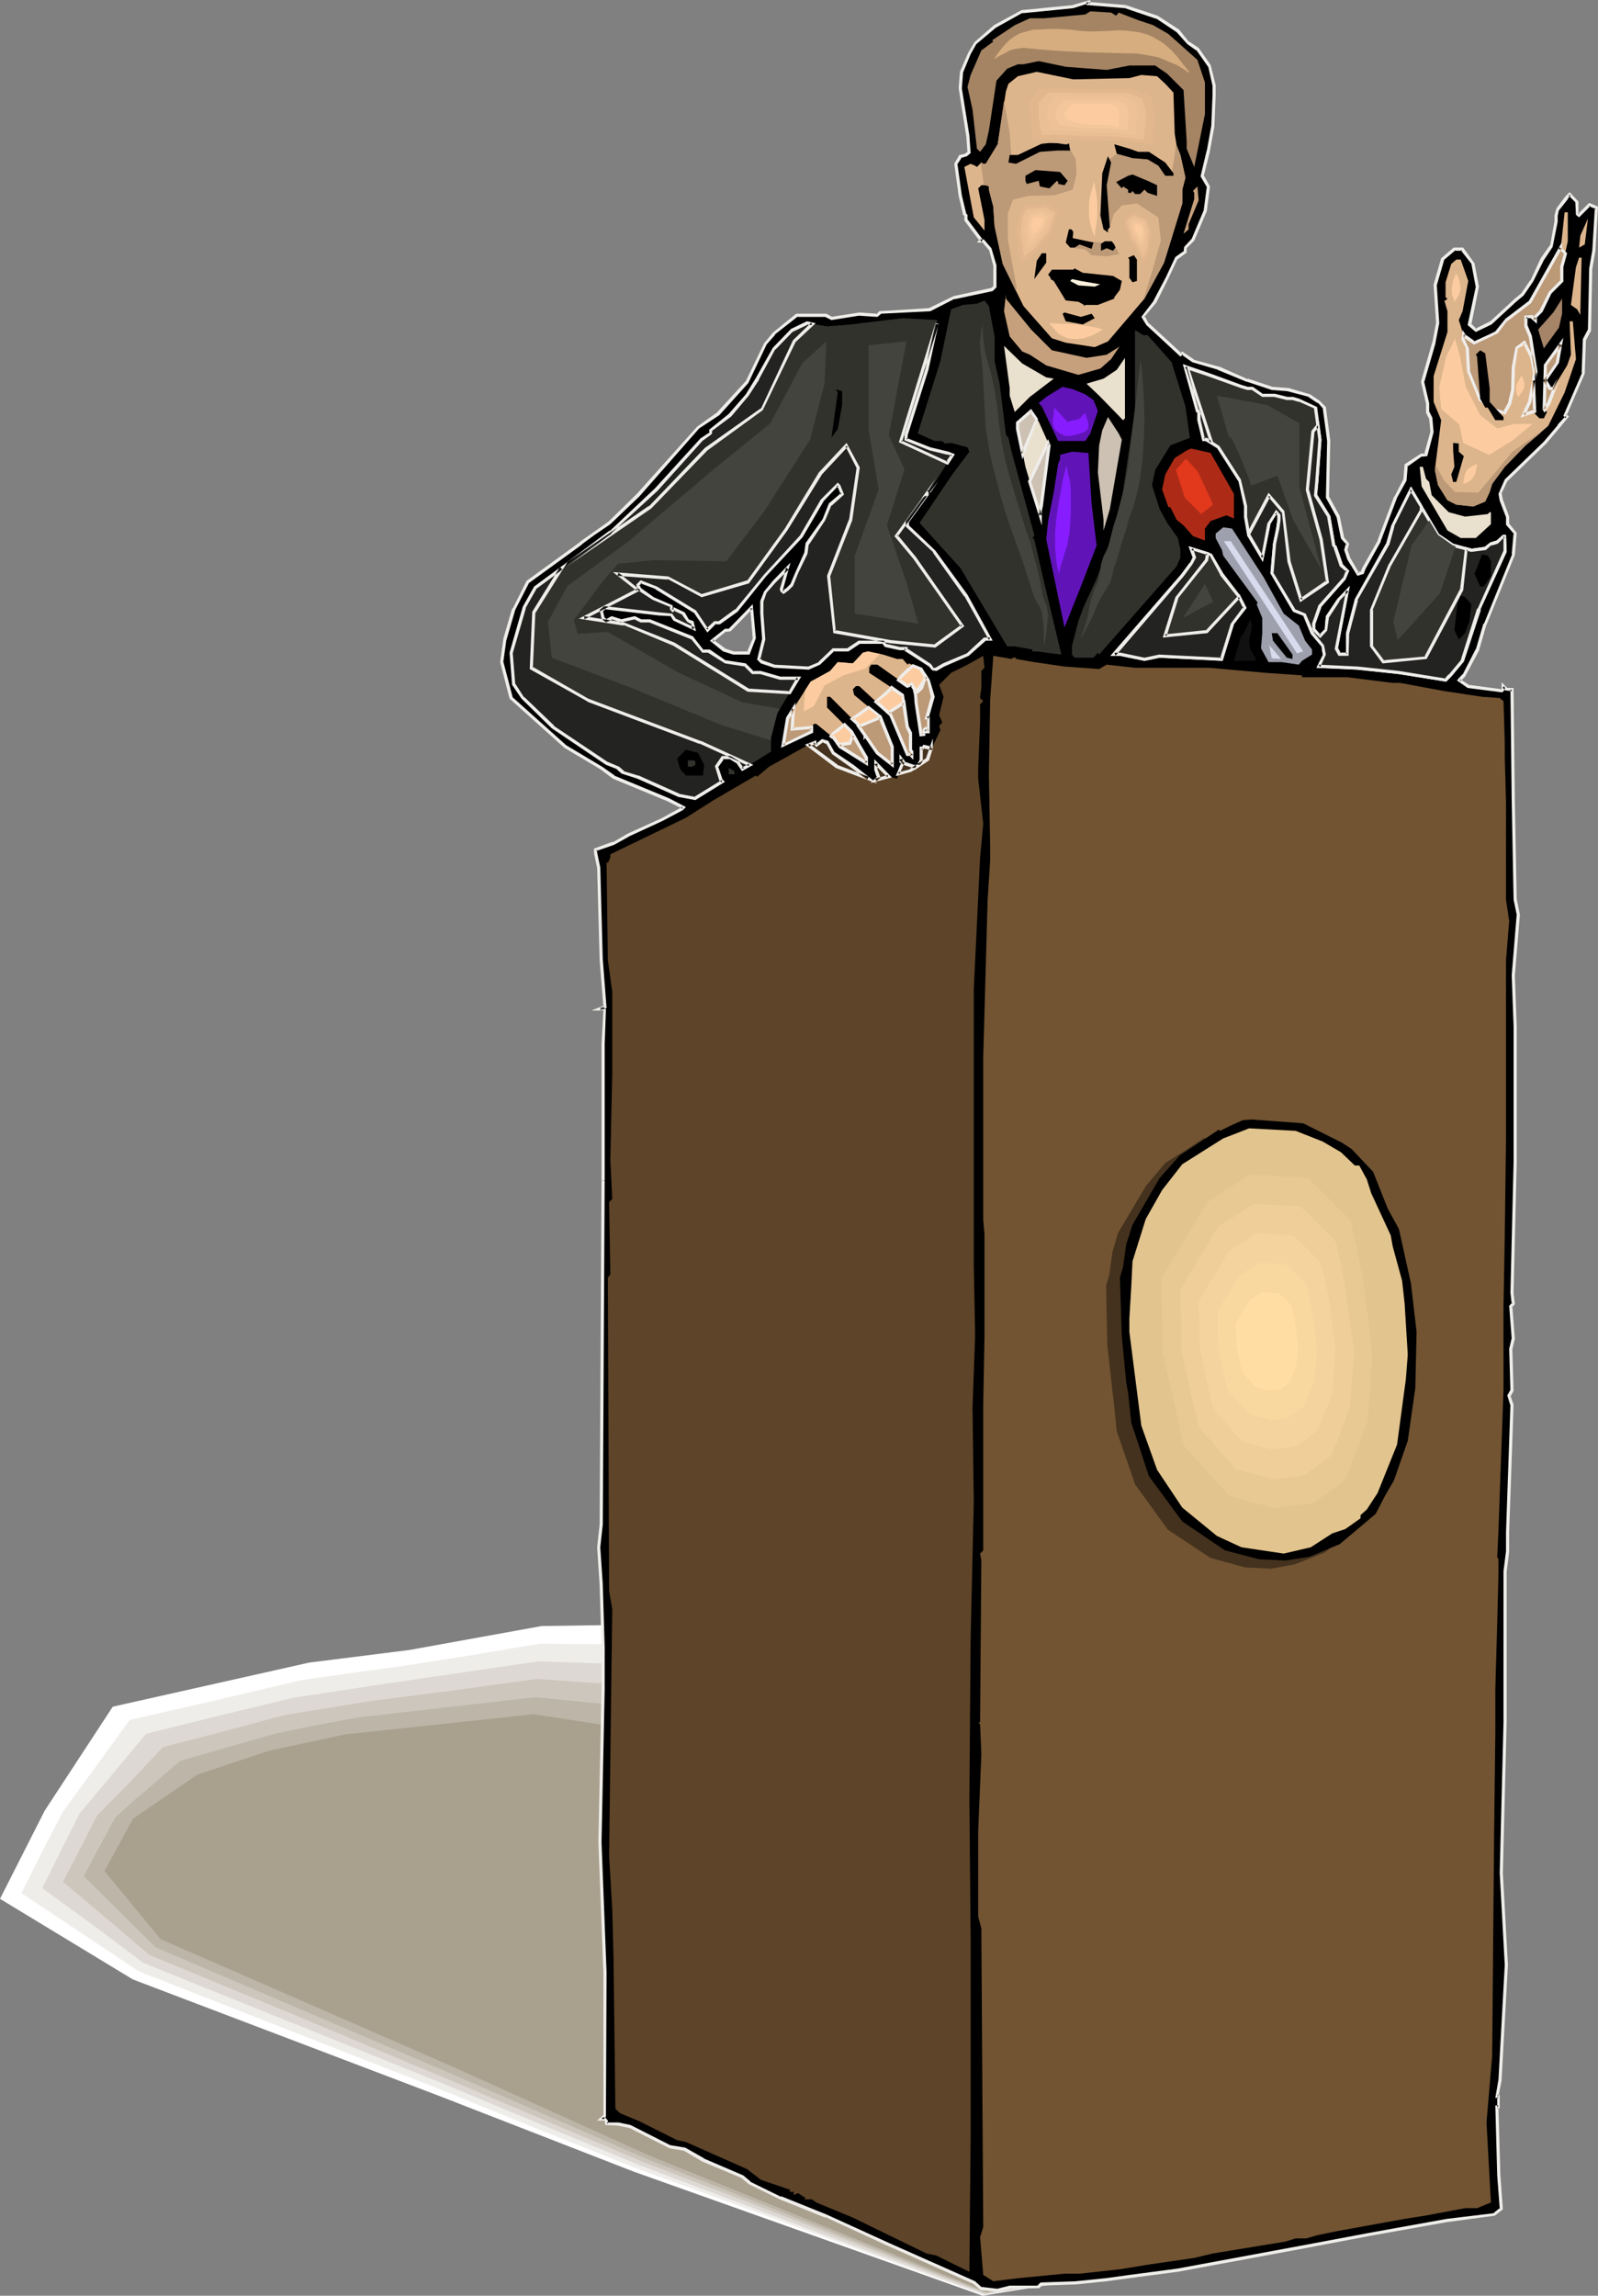 <?xml version="1.0" encoding="UTF-8" standalone="no"?>
<svg
   version="1.0"
   width="108.476mm"
   height="155.797mm"
   id="svg143"
   sodipodi:docname="Presenter 14.wmf"
   xmlns:inkscape="http://www.inkscape.org/namespaces/inkscape"
   xmlns:sodipodi="http://sodipodi.sourceforge.net/DTD/sodipodi-0.dtd"
   xmlns="http://www.w3.org/2000/svg"
   xmlns:svg="http://www.w3.org/2000/svg">
  <rect width="100%" height="100%" fill="#808080" stroke="none"/>
  <sodipodi:namedview
     id="namedview143"
     pagecolor="#ffffff"
     bordercolor="#000000"
     borderopacity="0.25"
     inkscape:showpageshadow="2"
     inkscape:pageopacity="0.0"
     inkscape:pagecheckerboard="0"
     inkscape:deskcolor="#d1d1d1"
     inkscape:document-units="mm" />
  <defs
     id="defs1">
    <pattern
       id="WMFhbasepattern"
       patternUnits="userSpaceOnUse"
       width="6"
       height="6"
       x="0"
       y="0" />
  </defs>
  <path
     style="fill:#ffffff;fill-opacity:1;fill-rule:evenodd;stroke:none"
     d="M 252.101,588.838 162.573,557.005 112.314,537.452 34.098,507.719 0,487.036 11.474,464.413 28.927,437.75 l 50.42,-11.311 25.695,-3.232 33.937,-6.14 65.772,-0.97 31.997,32.965 115.061,67.868 31.836,50.416 z"
     id="path1" />
  <path
     style="fill:#efedea;fill-opacity:1;fill-rule:evenodd;stroke:none"
     d="m 252.262,588.676 -44.279,-16.159 -44.602,-16.321 -25.21,-10.019 -25.048,-10.18 -19.392,-7.595 -19.392,-7.595 -38.785,-15.19 -15.029,-10.019 -15.029,-10.019 5.171,-10.342 5.333,-10.342 17.292,-23.754 21.978,-5.009 21.978,-5.171 12.282,-1.778 12.12,-1.616 18.584,-2.909 18.261,-3.07 60.924,0.485 18.584,14.382 18.423,14.382 57.692,32.965 57.692,33.126 15.999,25.208 15.837,25.208 -65.611,10.665 z"
     id="path2" />
  <path
     style="fill:#ddd8d3;fill-opacity:1;fill-rule:evenodd;stroke:none"
     d="m 252.585,588.515 -44.279,-16.482 -44.118,-16.644 -25.048,-10.342 -25.21,-10.503 -77.085,-31.026 -12.928,-9.695 -13.09,-9.534 9.535,-19.068 17.13,-20.522 18.908,-4.686 18.746,-4.525 11.635,-1.778 11.635,-1.778 19.877,-2.909 19.877,-2.909 27.957,0.97 27.957,0.97 21.17,12.281 21.008,12.281 115.546,64.313 15.999,25.208 15.837,25.208 -65.449,10.503 z"
     id="path3" />
  <path
     style="fill:#ccc6bc;fill-opacity:1;fill-rule:evenodd;stroke:none"
     d="M 252.747,588.192 208.953,571.386 165.158,554.581 139.948,543.916 114.738,533.251 76.6,517.253 38.3,501.417 l -10.989,-9.372 -11.151,-9.372 4.363,-8.403 4.363,-8.564 8.565,-8.726 8.403,-8.888 15.675,-4.04 15.675,-4.201 10.989,-1.778 10.989,-1.778 21.332,-2.747 21.17,-2.909 25.533,1.778 25.533,1.616 23.756,10.342 23.594,10.18 57.854,31.187 57.854,31.187 15.999,25.208 15.837,25.208 -65.449,10.503 z"
     id="path4" />
  <path
     style="fill:#bcb5a8;fill-opacity:1;fill-rule:evenodd;stroke:none"
     d="m 252.909,588.03 -43.471,-17.129 -43.471,-17.129 -50.42,-21.976 -75.63,-32.318 -18.423,-18.26 4.04,-7.595 4.04,-7.433 4.04,-3.717 4.202,-3.555 8.403,-7.272 12.443,-3.555 12.443,-3.555 10.343,-2.101 10.504,-1.939 22.624,-2.585 22.786,-2.585 46.057,4.525 52.521,16.482 58.015,30.218 57.854,30.379 15.999,25.208 15.837,25.208 z"
     id="path5" />
  <path
     style="fill:#aaa08e;fill-opacity:1;fill-rule:evenodd;stroke:none"
     d="m 253.232,587.868 -86.458,-34.904 -50.42,-22.784 -75.145,-32.803 -14.383,-17.452 7.272,-13.412 16.483,-11.311 18.423,-6.14 19.554,-4.201 48.319,-5.171 41.209,6.302 57.531,12.281 116.192,58.658 31.836,50.416 z"
     id="path6" />
  <path
     style="fill:#000000;fill-opacity:1;fill-rule:evenodd;stroke:none"
     d="m 191.984,167.408 1.616,-3.878 -0.808,-7.756 -5.495,5.817 h -1.131 l -3.394,2.747 3.07,2.262 2.262,0.808 z m 96.639,-165.631 8.242,2.585 5.333,3.555 2.747,3.232 2.262,1.454 3.07,4.201 1.131,5.009 v 2.747 l -0.323,7.918 -1.131,6.14 -1.616,6.464 1.616,2.747 -0.808,6.302 -3.07,7.272 -1.939,2.101 v 1.131 l -2.262,1.454 -2.424,5.171 -3.07,6.14 -3.07,3.878 1.131,1.939 8.403,7.756 0.485,-0.323 2.747,1.939 3.878,1.131 2.747,0.808 7.272,3.07 6.303,1.939 4.202,0.323 5.495,1.616 2.262,1.616 1.616,1.454 1.131,8.564 -0.485,14.382 2.909,5.009 0.97,5.494 1.293,1.454 -0.485,1.616 0.808,2.262 2.424,3.878 1.131,-0.323 0.323,-1.131 4.04,-7.11 4.202,-11.15 2.262,-4.201 0.323,-3.878 4.04,-2.747 h 1.131 l 1.454,-5.817 -0.323,-3.555 -0.808,-1.616 v -2.262 l -1.131,-5.494 2.747,-10.019 1.131,-5.009 -0.808,-9.695 1.939,-6.625 3.07,-2.747 h 2.101 l 2.747,3.878 0.97,5.817 -1.939,9.695 1.616,1.454 3.878,-1.778 6.303,-5.817 1.778,-1.616 2.424,-3.393 2.747,-5.494 2.262,-3.555 1.293,-6.14 v -1.616 l 0.323,-1.616 2.424,-3.07 0.646,-0.808 1.939,2.101 v 3.07 l 0.485,0.323 2.586,-2.747 1.939,0.808 -0.808,10.827 -0.808,4.686 -0.323,15.836 -1.131,2.424 -0.323,8.564 -4.848,10.827 0.646,0.485 -2.101,2.262 -3.555,4.363 -10.019,9.695 -1.616,3.393 0.485,1.616 1.616,4.201 v 1.939 l 1.939,2.424 -0.485,5.333 -7.272,17.937 -2.101,6.464 -3.394,6.625 -1.293,1.293 2.424,1.454 8.565,1.293 0.485,-0.485 v -0.808 l 0.646,0.808 h 1.616 l 0.323,28.44 0.485,25.531 0.646,3.878 -1.131,15.513 0.485,13.089 v 34.904 l -0.808,33.449 0.323,2.747 -0.808,0.808 0.808,8.08 -0.808,2.747 0.485,10.827 -0.808,1.293 0.808,2.262 -1.131,32.641 v 5.009 l -0.808,5.009 v 38.782 l -0.808,38.62 1.131,23.592 -1.616,29.41 -0.646,4.363 h 0.323 v 2.747 h -0.323 l 0.323,17.452 0.808,8.403 -1.939,1.616 -11.959,1.616 -19.877,3.393 -16.322,3.232 -32.967,6.14 -12.443,1.454 -5.818,0.97 -7.757,0.646 -8.888,0.323 -0.808,0.808 h -7.434 l -3.07,0.808 -4.202,-0.323 -1.939,-1.616 -21.655,-9.695 -16.322,-7.433 -11.635,-4.525 -7.919,-3.878 -1.778,-1.616 -10.181,-4.201 -4.686,-2.747 -3.878,-0.808 -10.019,-5.009 -3.232,-0.808 h -2.909 v -0.646 l -0.485,-0.646 h -0.808 l 0.808,-0.646 v -36.843 l -1.131,-33.449 0.323,-17.775 0.323,-21.33 v -10.988 l -0.323,-15.836 -0.808,-9.695 0.808,-5.817 0.323,-88.229 v -34.904 l 0.485,-8.888 -0.485,-0.323 h -0.646 l 1.131,-0.485 -0.808,-11.958 -0.808,-23.754 -0.808,-3.878 v -0.646 l 4.686,-1.616 3.878,-2.262 8.565,-3.878 5.01,-2.747 0.485,-0.485 -3.878,-1.778 -14.059,-5.979 -3.07,-2.262 -9.211,-5.494 -14.059,-12.443 -2.262,-9.211 0.646,-5.817 2.424,-7.756 3.394,-6.948 13.575,-9.857 0.485,-0.323 3.07,-2.262 3.878,-2.747 7.434,-7.11 15.352,-17.452 5.171,-3.393 7.434,-8.241 4.686,-9.695 2.262,-2.747 5.818,-4.686 h 7.434 l 1.454,0.808 7.111,-1.131 4.686,0.323 0.646,-0.646 12.767,-0.808 6.303,-3.07 9.696,-1.939 0.646,-0.808 v -5.333 l -1.131,-4.363 -1.778,-1.939 h -0.808 l 0.323,-0.485 -3.878,-5.009 v -1.131 l -0.485,-0.323 -0.97,-4.686 -1.293,-8.241 1.293,-1.939 1.454,-0.323 0.808,-0.808 -0.485,-4.201 -1.778,-12.119 0.323,-4.201 1.939,-4.686 1.454,-2.585 5.01,-4.363 7.111,-3.878 5.01,-0.323 8.08,-0.808 3.878,-1.293 v 0.485 z"
     id="path7" />
  <path
     style="fill:#efedea;fill-opacity:1;fill-rule:evenodd;stroke:none"
     d="m 192.307,167.893 1.616,-4.201 -0.808,-8.726 -6.141,6.302 h 0.323 -1.293 l -3.878,3.07 3.394,2.747 2.586,0.808 h 4.202 l -0.323,-0.808 h -3.878 0.162 l -2.424,-0.808 h 0.162 l -3.07,-2.262 v 0.646 l 3.394,-2.747 -0.162,0.162 1.293,-0.162 5.656,-5.817 -0.646,-0.162 0.646,7.756 0.162,-0.323 -1.616,3.878 0.323,-0.162 z"
     id="path8" />
  <path
     style="fill:#efedea;fill-opacity:1;fill-rule:evenodd;stroke:none"
     d="m 288.623,2.101 v 0 l 8.08,2.747 -0.162,-0.162 5.333,3.555 v 0 l 2.747,3.07 2.262,1.616 v -0.162 l 3.07,4.363 v -0.162 l 1.131,5.009 v -0.162 2.747 l -0.323,7.918 v -0.162 l -1.131,6.302 v -0.162 l -1.616,6.787 1.616,2.747 v -0.162 l -0.808,6.14 v 0 l -3.07,7.272 v 0 l -1.939,2.101 -0.162,1.293 0.162,-0.323 -2.262,1.616 -2.424,5.171 -3.232,6.14 0.162,-0.162 -3.232,4.201 1.293,2.101 8.727,8.08 0.808,-0.646 -0.485,0.162 2.747,1.939 6.626,1.939 h -0.162 l 7.434,3.07 h 0.162 l 6.303,2.101 4.202,0.323 h -0.162 l 5.495,1.454 h -0.162 l 2.424,1.616 v -0.162 l 1.454,1.616 -0.162,-0.162 1.131,8.403 v 0 l -0.323,14.543 2.747,5.009 v 0 l 1.131,5.494 1.454,1.616 -0.162,-0.485 -0.485,1.778 0.808,2.424 2.586,4.201 1.616,-0.485 0.485,-1.293 v 0 l 3.878,-6.948 v -0.162 l 4.202,-11.15 v 0 l 2.424,-4.363 0.323,-3.878 -0.162,0.323 3.878,-2.747 -0.162,0.162 1.454,-0.162 1.616,-6.14 -0.323,-3.717 -0.808,-1.616 v 0.162 -2.262 l -1.293,-5.494 v 0.162 l 2.909,-10.019 v -0.162 l 0.97,-5.009 -0.646,-9.857 v 0.162 l 1.939,-6.625 -0.162,0.162 3.07,-2.585 -0.323,0.162 h 2.101 l -0.485,-0.162 2.909,3.717 -0.162,-0.162 1.131,5.979 v -0.162 l -2.101,9.857 2.101,1.778 4.04,-1.939 6.303,-5.817 v 0 l 1.939,-1.616 2.424,-3.555 v 0 l 2.747,-5.494 v 0 l 2.262,-3.393 1.293,-6.464 v -1.616 0.162 l 0.323,-1.616 v 0.162 l 2.424,-3.07 h -0.162 l 0.808,-0.808 h -0.646 l 1.939,1.939 -0.162,-0.162 0.162,3.232 0.808,0.646 2.909,-2.909 h -0.485 l 1.939,0.808 -0.323,-0.323 -0.646,10.827 v 0 l -0.808,4.686 v 0 l -0.323,15.836 v -0.162 l -1.293,2.424 -0.323,8.726 0.162,-0.162 -4.848,11.15 0.646,0.646 v -0.646 l -2.101,2.262 v 0.162 l -3.555,4.201 v 0 l -10.019,9.695 -1.616,3.717 0.323,1.778 v 0 l 1.616,4.201 v -0.162 2.101 l 2.101,2.424 -0.162,-0.323 -0.485,5.494 0.162,-0.162 -7.272,17.937 h -0.162 l -1.939,6.625 v -0.162 l -3.394,6.625 v -0.162 l -1.454,1.616 2.747,1.939 8.888,1.131 0.646,-0.646 v -0.97 l -0.646,0.323 0.808,0.808 1.778,0.162 -0.485,-0.485 0.323,28.44 0.485,25.531 0.808,3.878 v -0.162 l -1.293,15.674 v 0 l 0.485,13.089 v 34.904 l -0.808,33.449 v 0 l 0.323,2.909 0.162,-0.485 -0.808,0.97 0.646,8.403 v -0.162 l -0.646,2.747 0.323,10.827 V 356.47 l -0.808,1.454 0.808,2.585 v -0.162 l -1.131,32.641 v 5.009 -0.162 l -0.646,5.171 v 38.782 l -0.97,38.62 1.293,23.592 -1.616,29.41 v 0 l -0.808,4.686 h 0.808 l -0.323,-0.323 v 2.747 l 0.323,-0.485 h -0.808 l 0.485,17.937 v 0 l 0.646,8.564 0.162,-0.323 -1.778,1.454 h 0.162 l -12.12,1.454 -19.716,3.555 -16.322,3.07 -33.129,6.14 -12.282,1.616 -5.818,0.808 -7.919,0.808 h 0.162 l -9.211,0.323 -0.808,0.808 h 0.323 -7.434 l -3.232,0.808 h 0.162 l -4.202,-0.485 0.162,0.162 -1.778,-1.616 -21.816,-9.695 -16.322,-7.433 v 0 l -11.635,-4.686 v 0.162 l -7.919,-3.878 h 0.162 l -1.939,-1.616 -10.181,-4.363 h 0.162 l -4.848,-2.747 -3.878,-0.646 v 0 l -10.181,-5.171 -3.07,-0.646 h -3.07 l 0.323,0.323 v -0.808 l -0.646,-0.808 h -0.97 l 0.323,0.646 0.808,-0.808 0.162,-37.004 -1.293,-33.449 0.808,-39.105 v -10.988 l -0.485,-15.836 v -0.162 l -0.646,-9.534 v 0 l 0.646,-5.817 v 0 l 0.485,-88.229 h -0.808 l -0.485,88.229 v 0 l -0.646,5.817 0.646,9.695 v 0 l 0.485,15.836 v 10.988 l -0.808,39.105 1.293,33.449 v 36.843 -0.323 l -1.616,1.454 h 1.939 l -0.323,-0.162 0.485,0.485 -0.162,-0.162 0.162,0.97 3.232,0.162 v 0 l 3.07,0.646 v 0 l 10.181,5.171 3.878,0.646 h -0.162 l 4.686,2.747 v 0 l 10.019,4.201 v 0 l 1.939,1.616 7.919,3.878 v 0 l 11.635,4.686 v -0.162 l 16.16,7.433 21.816,9.695 v 0 l 1.939,1.616 4.363,0.485 3.232,-0.808 h -0.162 l 7.595,-0.162 0.808,-0.808 -0.162,0.162 8.888,-0.323 v 0 l 7.757,-0.808 5.979,-0.808 12.282,-1.616 33.129,-6.14 16.16,-3.07 19.877,-3.555 12.12,-1.616 2.101,-1.616 -0.646,-8.888 v 0.162 l -0.485,-17.452 -0.323,0.323 h 0.646 v -3.555 h -0.646 l 0.323,0.485 0.808,-4.201 v -0.162 l 1.616,-29.41 -1.293,-23.592 0.97,-38.62 v -38.782 0.162 l 0.646,-5.171 v 0 -5.009 l 1.131,-32.641 -0.808,-2.424 v 0.323 l 0.808,-1.454 -0.323,-10.827 v 0.162 l 0.646,-2.747 -0.646,-8.403 -0.162,0.485 0.808,-0.97 -0.323,-2.909 v 0 l 0.808,-33.449 v -34.904 l -0.485,-13.089 v 0.162 l 1.293,-15.674 -0.808,-4.04 v 0.162 l -0.485,-25.531 -0.323,-28.763 h -1.939 0.323 l -1.454,-1.454 v 1.778 l 0.162,-0.323 -0.485,0.485 0.323,-0.162 -8.565,-1.131 h 0.162 l -2.262,-1.454 v 0.646 l 1.293,-1.293 3.555,-6.625 1.939,-6.787 v 0.162 l 7.272,-17.937 0.485,-5.656 -1.939,-2.424 v 0.162 -1.939 l -1.616,-4.363 v 0 l -0.323,-1.616 -0.162,0.323 1.616,-3.393 v 0 l 10.019,-9.695 v 0 l 3.555,-4.201 v 0 l 2.262,-2.747 -0.808,-0.646 0.162,0.485 4.686,-10.827 0.323,-8.726 v 0.162 l 1.293,-2.424 0.323,-15.998 v 0.162 l 0.808,-4.686 v -0.162 l 0.646,-11.15 -2.262,-0.97 -2.909,2.909 h 0.485 l -0.485,-0.323 0.162,0.323 v -3.232 l -2.262,-2.424 -0.97,0.97 -0.162,0.162 -2.262,3.07 -0.485,1.778 v 1.616 -0.162 l -1.131,6.302 v -0.162 l -2.424,3.393 v 0 l -2.586,5.656 v -0.162 l -2.424,3.555 0.162,-0.162 -1.939,1.616 v 0 l -6.303,5.817 0.162,-0.162 -3.878,1.939 0.485,0.162 -1.616,-1.616 0.162,0.323 1.939,-9.695 -1.131,-5.979 -2.909,-4.04 h -2.424 l -3.232,2.747 -1.939,6.787 0.646,9.857 v -0.162 l -0.97,5.171 v -0.162 l -2.909,10.18 1.293,5.656 v -0.162 2.424 l 0.808,1.616 v -0.162 l 0.323,3.555 v -0.162 l -1.616,5.817 0.485,-0.162 h -1.293 l -4.202,2.747 -0.323,4.04 v -0.162 l -2.262,4.363 -0.162,0.162 -4.202,11.15 0.162,-0.162 -4.04,7.11 -0.485,1.131 0.323,-0.323 -1.131,0.485 0.485,0.162 -2.262,-3.878 v 0 l -0.808,-2.262 v 0.323 l 0.485,-1.778 -1.454,-1.778 0.162,0.162 -1.131,-5.494 -2.747,-5.009 v 0.162 l 0.323,-14.382 v -0.162 l -1.131,-8.564 -1.616,-1.616 -2.424,-1.616 -5.494,-1.616 -4.363,-0.323 h 0.162 l -6.303,-2.101 v 0.162 l -7.272,-3.232 h -0.162 l -6.464,-1.778 h 0.162 l -3.07,-2.101 -0.646,0.485 h 0.485 l -8.403,-7.756 v 0.162 l -1.131,-2.101 -0.162,0.485 3.232,-3.878 3.07,-6.14 2.424,-5.171 -0.162,0.323 2.424,-1.778 V 63.505 63.667 l 1.939,-1.939 3.232,-7.595 0.808,-6.302 -1.616,-2.909 v 0.323 l 1.616,-6.464 v -0.162 l 1.131,-6.14 v 0 l 0.323,-7.918 v -2.747 l -1.293,-5.171 -3.07,-4.363 -2.424,-1.616 v 0.162 l -2.586,-3.232 -5.495,-3.555 -8.242,-2.747 z"
     id="path9" />
  <path
     style="fill:#efedea;fill-opacity:1;fill-rule:evenodd;stroke:none"
     d="m 155.139,302.822 v -34.904 l 0.323,-9.049 -0.646,-0.485 h -0.808 v 0.808 l 1.616,-0.646 -0.97,-12.443 v 0.162 l -0.646,-23.754 v 0 l -0.808,-3.878 v 0 -0.646 l -0.323,0.323 4.686,-1.616 v 0 l 4.04,-2.262 8.403,-3.878 5.171,-2.747 0.808,-0.808 -4.363,-2.262 -14.059,-5.817 h 0.162 l -3.232,-2.262 -9.211,-5.494 v 0 l -13.898,-12.443 0.162,0.162 -2.424,-9.211 v 0.162 l 0.808,-5.817 v 0.162 l 2.262,-7.756 v 0 l 3.555,-6.948 -0.162,0.162 13.575,-9.857 v 0 l 0.323,-0.323 v 0 l 3.07,-2.262 4.04,-2.747 v 0 l 7.434,-7.11 15.352,-17.452 v 0 l 5.171,-3.393 7.434,-8.241 4.686,-9.857 -0.162,0.162 2.424,-2.747 h -0.162 l 5.979,-4.686 -0.323,0.162 h 7.434 -0.162 l 1.616,0.808 7.111,-1.131 h -0.162 l 4.848,0.323 0.97,-0.808 h -0.323 l 12.928,-0.646 6.303,-3.232 -0.162,0.162 9.858,-2.101 0.97,-0.97 v -5.656 l -1.293,-4.363 -1.939,-2.262 h -0.97 l 0.323,0.646 0.323,-0.646 -3.878,-5.171 V 56.395 55.103 l -0.485,-0.485 0.162,0.162 -1.131,-4.686 v 0 l -1.131,-8.08 -0.162,0.323 1.293,-1.939 -0.323,0.162 1.616,-0.485 0.97,-0.808 -0.323,-4.525 -1.939,-12.119 v 0.162 l 0.323,-4.201 v 0 l 1.939,-4.686 1.454,-2.585 v 0 l 5.01,-4.201 v 0 l 6.949,-3.878 -0.162,0.162 5.01,-0.485 v 0 l 8.08,-0.808 4.04,-1.293 -0.646,-0.323 V 1.293 l 9.858,0.808 0.162,-0.808 -9.535,-0.808 0.485,0.485 V 0 l -4.525,1.293 h 0.162 l -8.242,0.808 h 0.162 l -5.171,0.485 -7.111,3.878 -5.01,4.363 -1.616,2.747 -2.101,4.848 -0.323,4.201 1.939,12.281 0.323,4.201 0.162,-0.323 -0.808,0.646 h 0.162 l -1.616,0.323 -1.293,2.262 1.131,8.241 v 0 l 1.131,4.848 0.485,0.485 -0.162,-0.323 v 1.293 l 3.878,5.171 0.162,-0.485 -0.808,0.97 h 1.616 l -0.323,-0.162 1.778,2.101 v -0.162 l 1.131,4.201 v 0 5.333 l 0.162,-0.323 -0.808,0.808 0.162,-0.162 -9.696,2.101 -6.303,3.07 h 0.162 l -12.928,0.808 -0.808,0.808 0.323,-0.162 -4.686,-0.323 -7.111,1.131 h 0.162 l -1.454,-0.808 h -7.757 l -5.979,4.848 -2.262,2.747 -4.686,9.695 v 0 l -7.434,8.08 v 0 l -5.01,3.555 -15.514,17.29 -7.272,7.11 v 0 l -3.878,2.747 -3.232,2.262 v 0 l -0.323,0.323 v 0 l -13.575,9.857 -3.555,7.11 h -0.162 l -2.262,7.756 v 0.162 l -0.808,5.817 2.424,9.372 14.059,12.604 9.211,5.494 3.232,2.424 14.059,5.817 3.878,1.939 -0.162,-0.646 -0.485,0.323 h 0.162 l -5.01,2.747 -8.565,3.878 -3.878,2.262 v -0.162 l -4.848,1.778 v 1.131 l 0.808,3.878 v -0.162 l 0.646,23.754 v 0 l 0.97,12.119 0.162,-0.485 -3.232,1.293 h 2.909 l -0.162,-0.162 0.485,0.323 -0.162,-0.323 -0.485,8.888 v 34.904 z"
     id="path10" />
  <path
     style="fill:#a58463;fill-opacity:1;fill-rule:evenodd;stroke:none"
     d="m 286.36,4.04 0.646,-0.808 5.01,1.939 3.878,1.293 3.878,2.262 7.434,6.625 1.939,5.817 v 8.08 l -2.747,13.574 -1.939,-4.686 V 36.196 l -0.808,-13.089 -4.202,-4.201 -3.07,-2.101 h -6.626 l -5.818,1.131 -10.504,-0.808 -6.949,-1.454 -3.878,0.808 h -1.454 l -2.747,1.131 -2.747,3.07 -1.939,12.766 -0.808,3.555 -1.454,1.939 -0.808,-0.808 -1.131,-10.019 -1.293,-5.817 0.808,-3.07 2.747,-6.302 3.07,-2.262 -0.323,-0.323 5.818,-3.878 3.878,-1.778 h 3.717 l 10.504,-0.97 1.293,-0.808 5.333,0.323 z"
     id="path11" />
  <path
     style="fill:#ddb58c;fill-opacity:1;fill-rule:evenodd;stroke:none"
     d="m 289.754,20.037 3.07,-0.808 4.04,0.323 2.101,1.939 2.101,2.262 0.323,10.503 0.485,3.07 0.97,2.424 1.293,5.817 -0.808,3.07 v 3.555 l -4.686,15.19 -5.01,9.211 -9.373,10.988 -3.394,1.454 -7.434,-1.131 -3.555,-1.131 -7.272,-8.241 -5.333,-10.827 -2.101,-9.695 -0.323,-5.009 -1.131,-4.363 v -0.808 l -0.808,-0.323 h -1.131 l -0.808,0.808 1.616,8.08 v 2.747 l -2.747,-3.393 -2.424,-12.927 1.616,-0.808 1.131,0.485 0.485,0.323 1.131,-1.131 0.485,0.323 h 0.646 l 3.07,-5.009 2.101,-13.574 0.646,-1.939 2.424,-1.939 4.848,-1.131 9.373,1.939 z"
     id="path12" />
  <path
     style="fill:#bc9977;fill-opacity:1;fill-rule:evenodd;stroke:none"
     d="m 273.917,62.536 1.778,1.131 2.747,0.323 1.616,1.454 4.04,0.323 3.07,-0.646 -1.454,-2.585 -3.07,-0.323 -3.878,-0.323 z"
     id="path13" />
  <path
     style="fill:#bc9977;fill-opacity:1;fill-rule:evenodd;stroke:none"
     d="m 284.421,41.044 3.394,-2.585 5.656,1.131 4.525,2.262 2.586,2.909 0.808,-5.009 0.323,-2.747 0.162,0.323 0.97,2.424 1.293,5.817 -0.808,3.07 v 3.555 l -4.686,15.19 -5.01,9.211 -0.323,0.323 2.424,-7.756 2.101,-7.433 -0.646,-5.979 -5.494,-3.555 -3.878,0.485 -2.101,2.262 -0.97,3.393 -0.97,-9.534 z"
     id="path14" />
  <path
     style="fill:#bc9977;fill-opacity:1;fill-rule:evenodd;stroke:none"
     d="m 257.595,25.855 1.454,8.241 0.485,6.787 6.464,-2.424 4.363,-0.646 h 3.878 l 1.778,3.07 0.162,3.878 -0.97,3.878 -4.686,1.454 -6.626,0.162 -4.04,0.97 -1.293,3.555 v 6.625 l 0.97,5.333 1.293,6.948 -0.162,0.97 -3.394,-6.948 -2.101,-9.695 -0.323,-5.009 -1.131,-4.363 v -0.808 l -0.808,-0.323 h -0.485 l -0.808,-5.817 h 0.162 l 0.485,0.323 h 0.646 l 3.07,-5.009 z"
     id="path15" />
  <path
     style="fill:#000000;fill-opacity:1;fill-rule:evenodd;stroke:none"
     d="m 273.917,37.004 0.323,-0.323 0.323,1.939 h -3.394 l -4.363,0.323 -6.141,3.07 -1.939,-0.323 0.323,-1.939 h 2.101 l 6.464,-3.07 V 36.196 l 5.495,0.808 z"
     id="path16" />
  <path
     style="fill:#000000;fill-opacity:1;fill-rule:evenodd;stroke:none"
     d="m 292.016,38.943 h 2.747 l 4.202,2.747 2.101,2.747 v 0.646 h -2.101 l -1.778,-2.585 -2.747,-1.616 -3.878,-0.323 -4.04,-1.131 -0.646,-2.424 3.878,1.131 z"
     id="path17" />
  <path
     style="fill:#000000;fill-opacity:1;fill-rule:evenodd;stroke:none"
     d="m 283.936,47.508 0.808,10.827 -0.485,0.485 v 0.808 l -1.131,-0.808 -0.808,-3.555 0.485,-10.827 1.454,-4.363 0.808,1.616 z"
     id="path18" />
  <path
     style="fill:#000000;fill-opacity:1;fill-rule:evenodd;stroke:none"
     d="m 273.917,46.377 -0.808,1.131 -1.616,-0.323 v -0.485 l -0.323,-0.323 -1.939,1.939 -2.424,-0.485 -0.323,-1.454 -3.07,0.808 -0.323,-0.808 v -1.293 l 2.586,-1.454 6.303,0.485 z"
     id="path19" />
  <path
     style="fill:#000000;fill-opacity:1;fill-rule:evenodd;stroke:none"
     d="m 296.865,47.508 v 2.747 l -2.424,-0.808 -0.808,-0.808 -0.808,0.808 -0.323,0.323 h -1.293 l -0.646,-0.808 -0.323,0.485 h -0.808 v -0.808 l -1.293,-0.808 -0.323,0.485 -1.454,-1.616 3.07,-1.616 1.131,-0.323 3.878,1.616 z"
     id="path20" />
  <path
     style="fill:#c6a07c;fill-opacity:1;fill-rule:evenodd;stroke:none"
     d="m 304.945,57.526 v 1.293 l -1.293,1.131 2.747,-8.888 v -1.616 l -0.323,-0.485 1.131,-1.131 0.323,3.555 z"
     id="path21" />
  <path
     style="fill:#ddb58c;fill-opacity:1;fill-rule:evenodd;stroke:none"
     d="m 402.23,61.889 -1.454,6.625 v 3.555 l -3.07,3.07 -2.424,4.686 -1.454,1.454 v 0.808 l -0.808,-0.808 h -1.616 v 2.424 l 1.293,2.585 1.454,9.049 -0.808,2.262 0.485,8.564 1.131,1.131 h 1.131 l 0.808,-1.616 -0.808,-0.646 0.323,-11.311 4.04,-5.494 -0.808,4.686 -3.232,4.686 1.293,1.939 h 0.808 l 3.555,-5.817 0.97,-2.747 -0.323,-8.564 h 0.808 l 0.808,9.695 -2.909,8.564 -4.202,8.564 -5.818,5.009 -5.333,5.494 -3.232,4.363 -0.646,2.101 -1.131,2.424 -3.07,1.293 -4.363,-0.485 -2.262,-1.131 -2.424,-3.878 -0.808,-3.878 1.616,-12.766 -1.939,-4.686 v -6.625 l 3.555,-11.311 v -5.333 l -0.808,-2.747 h 0.323 l 0.485,-0.485 -0.485,-0.323 v -3.878 l 1.454,-4.686 1.293,-1.131 h 1.131 l 1.939,5.494 -1.454,7.756 -0.97,2.262 0.97,3.07 0.646,1.131 2.424,1.616 4.202,-1.939 1.616,-0.808 2.262,-3.07 6.303,-4.686 7.757,-13.897 0.97,-9.049 h 0.808 z"
     id="path22" />
  <path
     style="fill:#bc9977;fill-opacity:1;fill-rule:evenodd;stroke:none"
     d="m 393.826,105.357 -0.485,-7.756 -0.808,5.494 -1.616,3.393 2.747,-1.131 z M 400.452,63.505 V 63.667 l 1.131,1.293 -0.808,3.555 v 3.555 l -3.07,3.07 -2.424,4.686 -1.454,1.454 v 0.808 l -0.808,-0.808 h -1.616 v 2.424 l 1.293,2.585 1.454,9.049 -0.808,2.262 0.323,-1.778 -0.808,-4.363 -1.778,-3.555 -1.939,1.293 -0.808,5.171 -0.323,5.817 -0.808,3.393 -1.293,2.262 -2.747,-0.808 -3.394,-2.424 -3.07,-7.595 -0.162,-5.656 -1.131,-2.262 0.162,-1.293 0.323,0.485 2.424,1.616 4.202,-1.939 1.616,-0.808 2.262,-3.07 6.303,-4.686 z m -0.485,33.611 -1.454,2.424 h -0.808 l -1.293,-1.939 3.232,-4.686 0.808,-4.686 -4.04,5.494 -0.323,11.311 0.162,0.162 1.131,-1.616 1.131,-3.393 z"
     id="path23" />
  <path
     style="fill:#efedea;fill-opacity:1;fill-rule:evenodd;stroke:none"
     d="m 394.149,105.842 -0.485,-11.958 -1.616,9.211 v -0.162 l -1.939,4.201 3.717,-1.293 h -0.162 0.485 l -0.323,-0.808 h -0.162 l -2.909,0.97 0.485,0.646 1.616,-3.393 0.97,-5.656 h -0.808 l 0.323,7.756 0.485,-0.323 z"
     id="path24" />
  <path
     style="fill:#efedea;fill-opacity:1;fill-rule:evenodd;stroke:none"
     d="m 400.775,63.667 -0.808,-0.162 v 0.323 l 1.454,1.454 -0.162,-0.323 -0.97,3.393 v 3.717 l 0.162,-0.323 -3.07,3.07 -2.424,4.848 0.162,-0.162 -1.616,1.616 v 0.97 l 0.646,-0.323 -0.97,-0.97 -2.101,0.162 v 2.747 l 1.131,2.747 v -0.162 l 1.454,9.049 v -0.162 l -0.646,2.262 0.808,0.162 0.323,-1.778 -0.808,-4.363 -2.101,-4.201 -2.424,1.778 -0.97,5.171 v 0.162 l -0.162,5.817 v -0.162 l -0.808,3.393 v 0 l -1.293,2.262 0.485,-0.162 -2.747,-0.808 v 0 l -3.232,-2.424 v 0.162 l -3.07,-7.595 0.162,0.162 -0.323,-5.656 -1.131,-2.424 v 0.162 l 0.162,-1.293 -0.646,0.162 0.323,0.646 2.586,1.778 4.525,-2.101 1.616,-0.808 2.424,-3.232 v 0.162 l 6.141,-4.686 7.919,-14.058 v -1.616 l -8.565,15.19 0.162,-0.162 -6.141,4.686 -2.586,3.232 0.323,-0.162 -1.616,0.808 -4.202,1.939 h 0.323 l -2.262,-1.616 v 0.162 l -0.97,-1.454 -0.323,2.424 1.293,2.424 -0.162,-0.162 0.323,5.817 3.07,7.595 3.555,2.747 3.232,0.808 1.454,-2.585 0.808,-3.555 0.162,-5.817 v 0 l 0.808,-5.171 -0.162,0.323 2.101,-1.293 -0.646,-0.162 1.778,3.555 v 0 l 0.808,4.201 v 0 l -0.323,1.616 0.808,0.162 0.646,-2.262 -1.454,-9.211 -1.131,-2.747 v 0.323 -2.424 l -0.485,0.323 h 1.616 -0.323 l 1.616,1.454 v -1.778 l -0.162,0.323 1.616,-1.616 2.262,-4.686 v 0 l 3.07,-3.07 v -3.717 0 l 0.97,-3.555 -1.454,-1.454 0.162,0.162 v -1.616 z"
     id="path25" />
  <path
     style="fill:#efedea;fill-opacity:1;fill-rule:evenodd;stroke:none"
     d="m 400.29,97.278 -0.646,-0.323 -1.454,2.424 0.323,-0.162 h -0.808 l 0.323,0.162 -1.293,-2.101 v 0.485 l 3.232,-4.686 1.131,-6.464 -5.01,6.948 -0.323,11.473 0.485,0.808 1.454,-2.101 1.293,-3.393 v 0 l 1.293,-3.07 -0.646,-0.323 -1.454,3.07 v 0 l -1.293,3.393 v -0.162 l -0.97,1.616 h 0.646 v -0.162 0.323 l 0.323,-11.311 -0.162,0.162 4.04,-5.333 -0.808,-0.323 -0.808,4.686 0.162,-0.162 -3.394,4.848 1.454,2.424 h 1.454 l 1.454,-2.747 -0.646,-0.323 z"
     id="path26" />
  <path
     style="fill:#ddb58c;fill-opacity:1;fill-rule:evenodd;stroke:none"
     d="m 405.138,63.505 0.323,-3.07 1.939,-4.363 -0.808,6.625 z"
     id="path27" />
  <path
     style="fill:#000000;fill-opacity:1;fill-rule:evenodd;stroke:none"
     d="m 276.826,61.405 3.717,0.808 -0.485,1.616 -3.07,-1.131 -1.293,0.808 h -1.131 l -1.131,-1.293 0.808,-3.393 h 0.646 l 0.485,0.646 -0.162,1.616 z"
     id="path28" />
  <path
     style="fill:#000000;fill-opacity:1;fill-rule:evenodd;stroke:none"
     d="m 285.876,62.697 0.323,0.808 -0.646,0.808 -1.616,-0.646 -1.454,0.646 v -1.778 l 0.97,-0.646 h 1.778 z"
     id="path29" />
  <path
     style="fill:#000000;fill-opacity:1;fill-rule:evenodd;stroke:none"
     d="m 268.422,67.383 -3.07,4.201 0.646,-4.686 1.293,-1.939 h 1.131 z"
     id="path30" />
  <path
     style="fill:#000000;fill-opacity:1;fill-rule:evenodd;stroke:none"
     d="m 291.693,72.07 -1.131,0.323 -0.808,-1.131 V 66.576 l -0.323,-0.485 1.454,-0.646 0.808,1.131 z"
     id="path31" />
  <path
     style="fill:#ddb58c;fill-opacity:1;fill-rule:evenodd;stroke:none"
     d="m 405.462,79.826 v 0.97 l -0.808,-1.454 -1.616,-1.131 1.293,-9.695 0.808,-2.424 h 0.646 z"
     id="path32" />
  <path
     style="fill:#000000;fill-opacity:1;fill-rule:evenodd;stroke:none"
     d="m 285.552,70.777 2.262,1.293 -0.485,2.262 -1.454,1.939 v 0.323 l -4.202,1.616 h -3.232 l -0.323,0.323 v -0.323 l -1.454,-0.808 -3.232,-0.323 -3.07,-5.009 -0.808,-0.485 v -0.323 l -0.646,-0.808 0.97,-1.293 h 5.495 l 0.323,-0.323 2.101,1.131 z"
     id="path33" />
  <path
     style="fill:#fcf2dd;fill-opacity:1;fill-rule:evenodd;stroke:none"
     d="m 281.997,72.878 h 0.323 l -1.454,0.646 -4.202,-0.323 -2.101,-1.131 0.485,-0.485 2.262,0.485 z"
     id="path34" />
  <path
     style="fill:#c6a07c;fill-opacity:1;fill-rule:evenodd;stroke:none"
     d="m 264.544,84.512 5.333,5.333 8.888,1.939 5.171,-0.808 3.07,-1.939 0.323,-0.323 -2.262,3.393 -2.747,2.424 -5.656,1.616 -8.242,-2.424 -4.202,-2.747 -1.939,-0.808 -3.232,-3.878 -1.454,-6.464 0.485,-4.363 v 1.131 z"
     id="path35" />
  <path
     style="fill:#a58468;fill-opacity:1;fill-rule:evenodd;stroke:none"
     d="m 399.967,84.027 -3.878,5.333 -1.454,-4.848 3.878,-4.363 2.262,-3.555 v 3.878 z"
     id="path36" />
  <path
     style="fill:#32322d;fill-opacity:1;fill-rule:evenodd;stroke:none"
     d="m 255.171,86.29 v 6.302 l 1.293,5.817 1.616,13.089 0.646,0.808 0.808,3.555 5.818,21.33 v 0.323 l -0.485,0.485 0.485,0.323 2.586,11.311 4.363,18.26 -3.878,-0.485 -2.424,-0.323 h -1.131 v -0.485 l -4.525,-0.808 h -1.939 l -11.959,-20.037 -10.504,-11.635 8.403,-12.443 4.363,-5.817 -0.485,-1.131 -4.202,-1.131 -1.616,0.162 -0.646,-0.646 h -1.939 l -4.363,-1.939 5.818,-18.583 2.747,-13.25 3.07,-1.131 3.555,-0.323 1.939,-0.808 1.131,1.454 z"
     id="path37" />
  <path
     style="fill:#000000;fill-opacity:1;fill-rule:evenodd;stroke:none"
     d="m 280.058,80.472 0.808,1.131 -3.07,1.616 -4.363,-0.808 -0.808,-1.939 0.485,-0.323 4.202,1.131 z"
     id="path38" />
  <path
     style="fill:#32322d;fill-opacity:1;fill-rule:evenodd;stroke:none"
     d="m 237.718,94.854 -5.333,16.644 v 1.293 l 6.141,2.262 4.686,1.131 1.131,0.485 -5.818,9.211 -0.97,0.808 0.162,0.323 -4.848,6.625 v 1.131 l 6.949,6.625 8.08,11.311 6.141,11.311 h -1.454 l -4.363,3.878 -6.141,2.585 -1.939,1.131 h -0.808 l -0.808,-1.131 -6.141,-3.878 v -0.323 h -1.616 l -3.394,-0.646 -0.808,-0.808 h -6.141 l -2.747,1.778 h -3.878 l -3.555,3.555 -2.747,1.131 -8.888,-0.323 -3.232,-1.131 -0.646,-0.808 1.131,-5.009 -0.485,-6.625 v -3.232 l 0.97,-2.262 2.262,-2.585 3.394,-3.555 -1.454,5.332 v 0.485 l 0.485,0.323 0.97,-0.808 1.131,-1.131 1.293,-3.07 2.262,-5.009 0.485,-2.424 4.202,-6.14 1.616,-3.878 3.07,-2.747 -0.808,-1.939 -0.323,-0.323 -3.878,3.878 -5.495,9.211 -9.211,10.18 -7.434,8.888 -4.202,3.07 h -1.293 l -1.939,1.939 -3.07,-4.686 -10.019,-6.14 -4.04,-1.454 -0.646,0.646 0.323,1.131 3.555,2.424 4.686,1.939 v 0.808 l 0.323,0.323 0.323,-0.323 2.424,1.131 1.131,1.939 1.131,0.323 0.485,1.616 -5.171,-2.424 -0.646,-1.131 -3.232,-0.323 -13.898,-1.616 -0.808,0.808 0.323,1.939 0.97,0.808 1.454,-0.808 2.262,0.808 3.555,-0.808 1.454,0.808 h 2.424 l 10.827,4.201 2.747,3.555 h 1.616 l 4.202,2.747 5.01,0.646 1.939,2.101 h 2.101 l 5.01,1.454 h 4.525 l -5.333,8.888 -1.616,6.302 v 3.555 l -7.272,4.525 -1.293,-1.939 -1.939,-1.131 h -1.939 l -1.454,2.424 1.131,3.393 0.323,0.485 -6.949,4.201 -4.202,-0.808 -10.504,-4.686 -3.878,-1.131 -1.293,-1.131 -2.909,-1.131 -13.736,-9.372 -7.757,-7.433 -2.262,-3.393 -0.808,-8.241 3.394,-11.635 2.909,-5.009 19.231,-14.22 11.797,-10.988 11.635,-12.766 2.262,-1.616 v -0.808 l 5.01,-3.878 4.363,-5.009 2.586,-4.363 4.363,-7.756 4.525,-4.686 4.04,-1.778 5.01,0.808 6.141,-0.485 13.251,-1.616 8.888,0.485 z"
     id="path39" />
  <path
     style="fill:#44443f;fill-opacity:1;fill-rule:evenodd;stroke:none"
     d="m 197.64,189.87 -12.928,-4.04 -22.624,-9.372 -20.524,-7.756 -0.97,-9.211 5.01,-9.211 15.514,-11.311 21.978,-18.583 14.544,-11.796 8.242,-15.513 6.141,-5.494 -0.485,10.827 -3.717,14.382 -11.797,18.421 -9.696,12.766 -18.584,-0.323 -9.211,0.97 -3.555,4.04 -7.757,10.342 0.97,3.555 7.757,-0.485 17.938,10.342 16.645,7.756 9.535,1.616 -0.646,1.131 -1.616,6.302 v 0.646 z"
     id="path40" />
  <path
     style="fill:#232321;fill-opacity:1;fill-rule:evenodd;stroke:none"
     d="m 145.119,144.947 21.655,-14.866 14.383,-14.866 14.383,-10.18 8.242,-17.452 4.686,-4.525 -1.293,-0.162 -4.04,1.778 -4.525,4.686 -4.363,7.756 -2.586,4.363 -4.363,5.009 -5.01,3.878 v 0.808 l -2.262,1.616 -11.635,12.766 -11.797,10.988 z m 47.188,51.224 -12.605,-5.817 -28.927,-10.827 -14.383,-8.241 0.485,-14.382 7.111,-11.15 -6.626,5.009 -2.909,5.009 -3.394,11.635 0.808,8.241 2.262,3.393 7.757,7.433 13.736,9.372 2.909,1.131 1.293,1.131 3.878,1.131 10.504,4.686 4.202,0.808 6.949,-4.201 -0.323,-0.485 -1.131,-3.393 1.454,-2.424 h 1.939 l 1.939,1.131 1.293,1.939 z"
     id="path41" />
  <path
     style="fill:#efedea;fill-opacity:1;fill-rule:evenodd;stroke:none"
     d="m 144.958,144.624 0.485,0.646 21.655,-14.866 14.383,-14.866 v 0 l 14.221,-10.342 8.403,-17.452 v 0 l 5.171,-4.848 -2.262,-0.485 -4.04,1.939 -4.686,4.848 -4.363,7.756 v 0 l -2.586,4.201 v 0 l -4.363,5.009 v 0 l -5.01,4.04 v 0.97 l 0.162,-0.323 -2.424,1.616 -11.635,12.766 -11.635,10.988 v -0.162 l -11.474,8.564 0.485,0.646 11.474,-8.403 v -0.162 l 11.797,-10.827 11.635,-12.927 -0.162,0.162 2.424,-1.778 0.162,-0.97 -0.323,0.323 5.171,-3.878 4.202,-5.009 0.162,-0.162 2.747,-4.201 v -0.162 l 4.202,-7.756 v 0.162 l 4.525,-4.686 -0.162,0.162 4.04,-1.939 h -0.323 l 1.293,0.162 -0.162,-0.646 -4.686,4.525 -8.242,17.613 v -0.162 l -14.383,10.18 -14.383,15.028 v -0.162 l -21.493,14.866 0.485,0.646 z"
     id="path42" />
  <path
     style="fill:#efedea;fill-opacity:1;fill-rule:evenodd;stroke:none"
     d="m 193.277,196.172 -13.413,-6.14 h -0.162 l -28.765,-10.827 v 0 l -14.383,-8.241 0.162,0.323 0.646,-14.382 v 0.323 l 8.242,-13.089 -8.565,6.302 -2.909,5.171 -3.394,11.796 0.646,8.241 2.424,3.555 7.757,7.595 v 0 l 13.898,9.372 2.909,1.131 h -0.162 l 1.293,1.131 4.04,1.293 v 0 l 10.504,4.686 4.363,0.808 7.595,-4.686 -0.808,-0.808 0.162,0.162 -1.131,-3.393 v 0.323 l 1.616,-2.262 -0.485,0.162 h 1.939 l -0.323,-0.162 2.101,1.293 -0.162,-0.162 1.454,2.101 2.909,-1.616 -1.131,-0.323 -1.939,1.131 0.646,0.162 -1.293,-1.939 -2.101,-1.293 h -2.262 l -1.778,2.585 1.131,3.717 0.646,0.485 v -0.646 l -7.111,4.363 h 0.323 l -4.202,-0.808 h 0.162 l -10.504,-4.686 h -0.162 l -3.717,-1.131 h 0.162 l -1.293,-1.131 -3.07,-1.293 v 0 l -13.736,-9.211 h 0.162 l -7.757,-7.433 v 0.162 l -2.262,-3.555 v 0.162 l -0.646,-8.08 v 0.162 l 3.394,-11.635 -0.162,0.162 2.909,-5.171 -0.162,0.162 6.787,-5.009 -0.646,-0.646 -7.111,11.473 -0.646,14.705 14.706,8.241 0.162,0.162 28.765,10.827 -0.162,-0.162 12.767,5.817 v -0.646 z"
     id="path43" />
  <path
     style="fill:#232321;fill-opacity:1;fill-rule:evenodd;stroke:none"
     d="m 237.556,126.849 0.162,0.162 -4.848,6.625 v 1.131 l 6.949,6.625 8.08,11.311 6.141,11.311 h -1.454 l -4.363,3.878 -6.141,2.585 -1.939,1.131 h -0.808 l -0.808,-1.131 -6.141,-3.878 v -0.323 h -1.616 l -3.394,-0.646 -0.808,-0.808 h -6.141 l -2.747,1.778 h -3.878 l -3.555,3.555 -2.747,1.131 -8.888,-0.323 -3.232,-1.131 -0.646,-0.808 1.131,-5.009 -0.485,-6.625 v -3.232 l 0.97,-2.262 2.262,-2.585 3.394,-3.555 -1.454,5.332 v 0.485 l 0.485,0.323 0.97,-0.808 1.131,-1.131 1.293,-3.07 2.262,-5.009 0.485,-2.424 4.202,-6.14 1.616,-3.878 3.07,-2.747 -0.808,-1.939 -0.323,-0.323 -3.878,3.878 -5.495,9.211 -9.211,10.18 -7.434,8.888 -4.202,3.07 h -1.293 l -1.939,1.939 -3.07,-4.686 -10.019,-6.14 -4.04,-1.454 -0.646,0.646 0.323,1.131 3.555,2.424 4.686,1.939 v 0.808 l 0.323,0.323 0.323,-0.323 2.424,1.131 1.131,1.939 1.131,0.323 0.485,1.616 -5.171,-2.424 -0.646,-1.131 -3.232,-0.323 -13.898,-1.616 -0.808,0.808 0.323,1.939 0.97,0.808 1.454,-0.808 2.262,0.808 3.555,-0.808 1.454,0.808 h 2.424 l 10.827,4.201 2.747,3.555 h 1.616 l 4.202,2.747 5.01,0.646 1.939,2.101 h 2.101 l 5.01,1.454 h 4.525 l -2.101,3.555 -10.666,-0.646 -19.069,-11.796 -12.767,-5.171 -10.343,-1.454 13.898,-7.11 -5.171,-4.201 12.928,0.97 8.565,4.686 11.959,-3.555 9.696,-13.412 8.727,-14.382 6.787,-7.272 3.07,5.656 -2.101,13.412 -5.656,14.382 1.616,14.382 14.383,2.585 11.312,0.97 7.111,-5.171 -12.282,-17.452 -4.686,-5.494 z m 2.747,-43.791 -9.373,30.218 12.12,5.494 1.293,-2.101 -1.131,-0.485 -4.686,-1.131 -6.141,-2.262 v -1.293 l 5.333,-16.644 z m 0,39.913 -2.262,3.232 0.485,-0.323 z"
     id="path44" />
  <path
     style="fill:#efedea;fill-opacity:1;fill-rule:evenodd;stroke:none"
     d="m 237.879,127.172 -0.485,0.162 h 0.162 l -0.162,-0.485 -5.01,6.787 v 1.454 l 7.111,6.625 h -0.162 l 8.08,11.311 v -0.162 l 6.303,11.311 0.323,-0.646 h -1.616 l -4.363,4.04 v 0 l -6.141,2.585 -1.939,1.131 h 0.162 -0.808 l 0.323,0.162 -0.808,-1.131 -6.141,-4.04 0.162,0.323 v -0.646 h -2.101 0.162 l -3.555,-0.808 0.162,0.162 -0.808,-0.97 h -6.464 l -2.909,1.939 h 0.323 -4.04 l -3.717,3.555 h 0.162 l -2.747,1.131 h 0.162 l -8.888,-0.485 h 0.162 l -3.232,-1.131 0.162,0.162 -0.808,-0.808 0.162,0.485 1.293,-5.171 -0.485,-6.625 v -3.232 0.162 l 0.808,-2.262 -0.162,0.162 2.424,-2.747 3.394,-3.393 -0.646,-0.485 -1.616,5.494 0.162,0.646 0.808,0.646 1.293,-0.97 v 0 l 1.131,-1.131 1.293,-3.232 2.424,-5.009 0.323,-2.585 v 0.323 l 4.202,-6.302 1.616,-3.878 v 0.162 l 3.232,-2.909 -0.97,-2.424 -0.646,-0.646 -4.363,4.363 -5.333,9.211 v 0 l -9.211,10.019 v 0 l -7.434,9.049 v -0.162 l -4.202,3.07 h 0.323 -1.454 l -2.101,1.939 0.646,0.162 -3.232,-4.848 -10.019,-6.14 -4.202,-1.616 -1.131,1.131 0.485,1.454 3.717,2.424 4.686,1.939 -0.323,-0.323 0.162,0.97 0.646,0.646 0.646,-0.485 h -0.485 l 2.424,1.131 h -0.162 l 1.293,1.778 1.131,0.646 -0.162,-0.323 0.323,1.616 0.646,-0.485 -5.171,-2.424 0.323,0.162 -0.97,-1.293 -3.232,-0.323 -14.221,-1.616 -1.131,0.97 0.485,2.262 1.131,0.97 1.778,-0.808 h -0.323 l 2.424,0.808 3.555,-0.808 h -0.162 l 1.616,0.808 h 2.424 -0.162 l 10.827,4.363 -0.162,-0.162 2.909,3.555 h 1.778 -0.323 l 4.363,2.747 5.171,0.808 -0.323,-0.162 2.101,2.101 h 2.262 -0.162 l 5.01,1.454 h 4.686 l -0.323,-0.646 -2.101,3.717 0.323,-0.162 -10.666,-0.646 h 0.162 l -19.069,-11.796 v 0 l -12.928,-5.171 -10.343,-1.616 0.162,0.808 14.383,-7.433 -5.656,-4.525 -0.323,0.808 12.928,0.97 v -0.162 l 8.727,4.686 12.12,-3.555 9.858,-13.574 8.888,-14.382 -0.162,0.162 6.787,-7.272 -0.646,-0.162 2.909,5.656 v -0.162 l -1.939,13.412 v -0.162 l -5.656,14.543 1.616,14.705 14.544,2.585 11.635,1.131 7.434,-5.494 -12.443,-17.775 v 0 l -4.686,-5.656 v 0.485 l 7.595,-10.503 -0.323,-0.808 -8.08,11.15 4.848,5.817 v 0 l 12.282,17.452 0.162,-0.646 -7.111,5.171 h 0.323 l -11.474,-1.131 -14.383,-2.585 0.323,0.323 -1.454,-14.22 v 0.162 l 5.656,-14.382 1.939,-13.574 -3.394,-6.302 -7.111,7.595 -8.727,14.382 -9.696,13.412 0.162,-0.162 -11.797,3.555 0.323,0.162 -8.888,-4.686 -14.221,-1.131 6.141,4.848 0.162,-0.646 -15.029,7.756 11.474,1.778 v -0.162 l 12.767,5.332 v 0 l 19.069,11.796 10.989,0.646 2.747,-4.525 h -5.333 v 0 l -5.01,-1.454 h -2.101 l 0.323,0.162 -2.101,-2.101 -5.171,-0.808 0.162,0.162 -4.202,-2.909 h -1.778 l 0.323,0.323 -2.909,-3.717 -10.989,-4.363 h -2.424 0.162 l -1.616,-0.808 -3.555,0.808 h 0.162 l -2.586,-0.808 -1.454,0.808 0.323,0.162 -0.808,-0.808 0.162,0.323 -0.485,-1.939 v 0.323 l 0.808,-0.808 -0.323,0.162 13.898,1.616 3.07,0.162 -0.162,-0.162 0.808,1.293 5.818,2.747 -0.646,-2.585 -1.293,-0.485 0.162,0.162 -1.131,-1.939 -2.747,-1.293 -0.646,0.485 h 0.646 l -0.323,-0.323 v 0.323 -0.97 l -4.848,-2.101 v 0 l -3.394,-2.424 0.162,0.162 -0.485,-0.97 v 0.323 l 0.646,-0.808 -0.323,0.162 3.878,1.454 h -0.162 l 10.019,6.14 v 0 l 3.394,5.009 2.262,-2.262 -0.323,0.162 h 1.293 l 4.525,-3.232 7.272,-9.049 v 0 l 9.373,-10.019 5.495,-9.372 -0.162,0.162 3.878,-4.04 h -0.485 l 0.323,0.485 v -0.162 l 0.808,1.939 0.162,-0.485 -3.232,2.747 -1.616,4.04 v 0 l -4.363,6.14 -0.323,2.424 v 0 l -2.262,5.009 -1.293,3.07 v 0 l -0.97,0.97 v 0 l -1.131,0.808 h 0.485 l -0.323,-0.323 v 0.323 -0.485 0.162 l 1.939,-6.948 -4.525,4.686 -2.262,2.747 -0.97,2.424 v 3.232 l 0.485,6.625 v -0.162 l -1.293,5.333 0.97,0.97 3.394,1.131 8.888,0.485 2.909,-1.293 3.717,-3.555 -0.323,0.162 h 3.878 l 2.909,-1.939 h -0.162 6.141 l -0.323,-0.162 0.808,0.97 3.717,0.808 h 1.616 l -0.323,-0.485 v 0.646 l 6.303,4.04 -0.162,-0.162 0.97,1.131 1.131,0.162 1.939,-1.131 6.303,-2.747 4.363,-3.878 h -0.323 2.101 l -6.464,-11.796 v 0 l -8.242,-11.311 -6.949,-6.625 0.162,0.162 v -1.131 0.323 l 5.171,-7.11 -0.808,-0.485 z"
     id="path45" />
  <path
     style="fill:#efedea;fill-opacity:1;fill-rule:evenodd;stroke:none"
     d="m 240.788,83.058 -0.808,-0.162 -9.373,30.541 12.605,5.817 1.778,-2.747 -1.616,-0.646 v 0 l -4.686,-1.131 -6.141,-2.424 0.323,0.485 v -1.293 0.162 l 5.333,-16.805 v 0 l 2.586,-11.796 h -0.808 l -2.586,11.635 v 0 l -5.333,16.805 v 1.454 l 6.464,2.585 4.686,1.131 -0.162,-0.162 1.131,0.485 -0.162,-0.485 -1.293,1.939 h 0.485 l -11.959,-5.494 0.162,0.485 9.373,-30.218 -0.808,-0.162 z"
     id="path46" />
  <path
     style="fill:#efedea;fill-opacity:1;fill-rule:evenodd;stroke:none"
     d="m 240.788,123.294 -0.808,-0.485 -3.555,5.009 2.424,-1.616 1.939,-2.909 -0.808,-0.485 -1.778,2.909 0.162,-0.162 -0.485,0.323 0.485,0.646 2.424,-3.232 -0.808,-0.485 z"
     id="path47" />
  <path
     style="fill:#32322d;fill-opacity:1;fill-rule:evenodd;stroke:none"
     d="m 294.44,85.966 6.141,6.948 3.555,11.311 1.131,8.08 -5.01,1.939 -3.878,6.302 -0.808,3.878 1.939,6.14 1.939,3.555 2.747,3.878 0.646,3.07 v 1.939 l -0.97,2.262 -19.877,22.623 -0.323,-0.485 -1.131,1.293 h -4.848 l -0.646,-0.808 v -2.262 l 1.616,-6.302 1.454,-3.878 3.232,-6.948 2.586,-7.11 3.394,-10.019 3.878,-26.339 V 84.674 l 2.101,1.293 z"
     id="path48" />
  <path
     style="fill:#eae0ce;fill-opacity:1;fill-rule:evenodd;stroke:none"
     d="m 268.422,96.793 1.939,0.323 -6.141,4.686 -3.878,3.878 -1.293,-4.201 v -1.939 l -1.454,-10.827 4.686,4.525 z"
     id="path49" />
  <path
     style="fill:#000000;fill-opacity:1;fill-rule:evenodd;stroke:none"
     d="m 382.191,99.54 v 3.555 l 3.555,3.878 v 0.808 h -2.101 l -1.939,-3.232 h -0.646 l -1.293,-2.262 -0.808,-10.827 -0.323,-0.485 1.131,-1.131 1.293,0.808 z"
     id="path50" />
  <path
     style="fill:#eae0ce;fill-opacity:1;fill-rule:evenodd;stroke:none"
     d="m 288.138,107.781 -6.141,-6.302 -3.232,-3.07 4.363,-1.293 3.394,-2.262 2.101,-3.07 V 107.296 Z"
     id="path51" />
  <path
     style="fill:#32322d;fill-opacity:1;fill-rule:evenodd;stroke:none"
     d="m 313.51,147.21 -2.909,-5.009 -5.01,-1.454 0.808,2.262 -0.808,1.616 -2.262,3.07 -17.453,20.199 h 1.454 l 6.303,1.131 3.878,-0.808 15.999,0.808 2.586,-8.888 3.232,-4.363 -1.616,-3.07 z m 5.01,-47.993 1.454,0.323 h 1.293 l 2.586,1.939 h 3.232 l 3.07,0.808 h 1.454 l 1.616,0.323 4.363,1.939 1.131,8.241 -0.808,10.827 -0.323,3.393 3.394,5.494 1.131,7.433 0.485,0.323 1.454,4.686 1.616,1.454 -0.808,2.101 -6.141,6.948 -1.616,4.686 v 1.454 l 1.616,1.616 1.454,-1.616 0.323,-3.393 2.909,-4.363 2.262,-2.262 -2.747,14.705 0.808,1.616 h 1.939 v -5.494 l 2.262,-8.564 8.08,-14.382 1.293,-4.686 4.686,-9.211 6.949,11.635 3.878,2.747 4.686,1.131 3.555,-0.323 1.454,-1.293 1.616,-0.323 1.616,-1.616 h 0.323 v 3.878 l -6.626,14.866 -4.202,13.25 -3.232,3.717 -1.131,1.293 -11.959,-1.939 -10.504,-1.293 -10.181,-0.323 1.616,-3.07 -0.485,-2.262 -2.747,-3.232 -1.778,-4.686 -2.747,-1.131 -5.818,-9.695 0.808,-7.433 0.646,-3.878 0.485,-2.262 v -1.131 l -0.808,-0.808 -1.939,3.07 -1.616,8.564 -3.394,-5.817 -0.808,-4.686 v -2.585 l -1.616,-6.625 -5.333,-8.564 -3.07,-1.939 h -0.808 l -1.293,-5.009 v -2.101 l -0.323,-0.323 -3.07,-11.311 5.818,2.101 z"
     id="path52" />
  <path
     style="fill:#efedea;fill-opacity:1;fill-rule:evenodd;stroke:none"
     d="m 313.833,147.048 v 0 l -2.909,-5.009 -5.979,-1.939 1.131,3.07 v -0.323 l -0.808,1.616 v -0.162 l -2.262,3.07 v 0 l -18.1,20.845 h 2.424 v 0 l 6.303,1.293 3.878,-0.808 v 0 l 16.16,0.808 2.909,-9.372 -0.162,0.162 3.394,-4.363 -1.778,-3.393 -4.202,-5.494 -0.808,0.485 4.363,5.494 v -0.162 l 1.616,3.232 v -0.485 l -3.232,4.363 -2.747,8.888 0.485,-0.162 -16.16,-0.808 -3.717,0.808 v 0 l -6.141,-1.293 h -1.616 l 0.323,0.808 17.453,-20.36 v 0 l 2.262,-3.07 v 0 l 0.97,-1.778 -0.808,-2.424 -0.485,0.485 5.01,1.616 -0.323,-0.323 2.747,5.009 v 0.162 z"
     id="path53" />
  <path
     style="fill:#efedea;fill-opacity:1;fill-rule:evenodd;stroke:none"
     d="m 318.358,99.54 1.616,0.485 h 1.293 l -0.323,-0.162 2.909,1.939 h 3.232 -0.162 l 3.232,0.808 h 1.454 v 0 l 1.616,0.485 -0.162,-0.162 4.363,1.939 -0.323,-0.162 1.131,8.08 v 0 l -0.808,10.827 v 0 l -0.323,3.555 3.555,5.656 -0.162,-0.162 1.293,7.433 0.646,0.485 -0.323,-0.162 1.616,4.848 1.778,1.454 -0.162,-0.485 -0.808,2.101 v -0.162 l -6.303,7.11 -1.616,4.686 0.162,1.778 1.939,1.939 1.778,-1.939 0.485,-3.555 v 0.162 l 2.747,-4.201 h -0.162 l 2.424,-2.424 -0.646,-0.323 -2.909,15.028 0.97,1.778 h 2.586 l 0.162,-5.817 v 0.162 l 2.262,-8.564 h -0.162 l 8.242,-14.382 1.293,-4.686 -0.162,0.162 4.686,-9.372 h -0.646 l 6.949,11.796 4.04,2.747 4.848,1.293 3.717,-0.485 1.454,-1.293 v 0.162 l 1.616,-0.485 1.616,-1.616 -0.162,0.162 h 0.323 l -0.323,-0.485 v 3.878 -0.162 l -6.626,14.866 h -0.162 l -4.202,13.25 0.162,-0.162 -3.232,3.878 v -0.162 l -1.131,1.293 0.323,-0.162 -11.959,-1.939 -10.504,-1.131 v 0 l -10.181,-0.485 0.485,0.646 1.454,-3.232 -0.485,-2.424 -2.747,-3.393 0.162,0.162 -2.101,-4.848 -2.747,-1.131 0.162,0.162 -5.818,-9.695 0.162,0.162 0.646,-7.433 0.808,-3.717 0.323,-2.262 v -0.162 -1.293 l -1.131,-1.293 -2.262,3.555 -1.616,8.726 0.646,-0.162 -3.394,-5.817 v 0.162 l -0.808,-4.686 v 0 -2.747 l -1.616,-6.787 -5.494,-8.564 -3.232,-2.101 h -0.808 l 0.323,0.323 -1.131,-5.009 v 0.162 -2.262 l -0.485,-0.485 v 0.162 l -3.07,-11.311 -0.485,0.646 5.818,1.939 8.565,3.07 0.162,-0.808 -8.403,-3.07 -6.626,-2.262 3.394,12.281 0.485,0.323 -0.162,-0.323 v 2.101 l 1.293,5.333 h 1.131 -0.323 l 3.07,1.939 -0.162,-0.162 5.495,8.564 v -0.162 l 1.454,6.625 v 0 2.585 0.162 l 0.808,4.686 4.04,6.787 1.939,-9.695 -0.162,0.162 1.939,-3.07 -0.646,0.162 0.808,0.646 -0.162,-0.162 v 1.131 0 l -0.323,2.262 -0.808,3.878 -0.646,7.595 5.818,9.857 2.909,1.131 -0.323,-0.162 1.939,4.686 2.747,3.232 v -0.162 l 0.323,2.262 0.162,-0.162 -1.778,3.555 10.666,0.485 h -0.162 l 10.666,1.131 12.12,1.939 1.293,-1.293 v 0 l 3.232,-3.878 4.363,-13.25 h -0.162 l 6.787,-14.866 -0.162,-4.363 h -0.808 l -1.778,1.616 0.162,-0.162 -1.616,0.485 -1.616,1.293 0.162,-0.162 -3.394,0.485 h 0.162 l -4.686,-1.293 0.162,0.162 -4.04,-2.747 0.162,0.162 -7.272,-12.281 -5.01,10.019 -1.293,4.525 v 0 l -8.08,14.382 -2.262,8.726 v 5.494 l 0.323,-0.485 h -1.939 l 0.323,0.323 -0.808,-1.616 v 0.323 l 3.07,-16.159 -3.232,3.393 -2.909,4.363 -0.323,3.555 0.162,-0.323 -1.616,1.616 h 0.485 l -1.454,-1.616 v 0.323 -1.454 0 l 1.616,-4.525 -0.162,0.162 6.303,-7.11 0.97,-2.262 -1.778,-1.778 0.162,0.162 -1.616,-4.686 -0.485,-0.485 0.162,0.323 -1.293,-7.595 -3.394,-5.494 v 0.162 l 0.323,-3.393 v 0 l 0.808,-10.827 -1.131,-8.403 -4.525,-2.101 -1.616,-0.485 h -1.616 0.162 l -3.232,-0.808 h -3.232 l 0.323,0.162 -2.747,-1.939 h -1.454 0.162 l -1.616,-0.485 z"
     id="path54" />
  <path
     style="fill:#232321;fill-opacity:1;fill-rule:evenodd;stroke:none"
     d="m 320.459,137.191 v -0.323 l 5.171,-9.857 3.555,4.201 1.616,12.766 3.07,9.857 6.626,-4.525 -1.454,-10.827 -3.717,-12.927 1.616,-14.866 1.131,-1.616 0.646,3.717 -0.808,10.827 -0.323,3.393 3.394,5.494 1.131,7.433 0.485,0.323 1.454,4.686 1.616,1.454 -0.808,2.101 -6.141,6.948 -1.616,4.686 v 1.454 l 1.616,1.616 1.454,-1.616 0.323,-3.393 2.909,-4.363 2.262,-2.262 -2.747,14.705 0.808,1.616 h 1.939 v -5.494 l 2.262,-8.564 8.08,-14.382 1.293,-4.686 4.686,-9.211 2.747,4.525 v 0.646 l -8.242,14.382 -4.686,11.311 v 9.211 l 3.07,4.201 10.827,-1.131 9.211,-17.29 1.293,-10.665 1.293,0.323 3.555,-0.323 1.454,-1.293 1.616,-0.323 1.616,-1.616 h 0.323 v 3.878 l -6.626,14.866 -4.202,13.25 -3.232,3.717 -1.131,1.293 -11.959,-1.939 -10.504,-1.293 -10.181,-0.323 1.616,-3.07 -0.485,-2.262 -2.747,-3.232 -1.778,-4.686 -2.747,-1.131 -5.818,-9.695 0.808,-7.433 0.646,-3.878 0.485,-2.262 v -1.131 l -0.808,-0.808 -1.939,3.07 -1.616,8.564 z m -15.675,-42.983 5.979,19.391 -1.131,-0.808 h -0.808 l -1.293,-5.009 v -2.101 l -0.323,-0.323 -3.07,-11.311 z m 5.01,47.831 -0.162,1.616 -7.757,9.695 -2.909,9.857 10.666,-1.131 8.242,-9.049 1.454,2.747 -3.232,4.363 -2.586,8.888 -15.999,-0.808 -3.878,0.808 -6.303,-1.131 h -1.454 l 17.453,-20.199 2.262,-3.07 0.808,-1.616 -0.808,-2.262 z"
     id="path55" />
  <path
     style="fill:#efedea;fill-opacity:1;fill-rule:evenodd;stroke:none"
     d="m 320.782,137.029 v 0.162 -0.323 0.162 l 5.171,-9.695 h -0.646 l 3.555,4.201 v -0.323 l 1.454,12.927 3.232,10.342 7.434,-5.009 -1.616,-11.15 v 0 l -3.555,-12.927 v 0.323 l 1.454,-15.028 v 0.162 l 1.293,-1.616 -0.808,-0.162 0.485,3.717 v 0 l -0.808,10.827 v 0 l -0.323,3.555 3.555,5.656 -0.162,-0.162 1.293,7.433 0.646,0.485 -0.323,-0.162 1.616,4.848 1.778,1.454 -0.162,-0.485 -0.808,2.101 v -0.162 l -6.303,7.11 -1.616,4.686 0.162,1.778 1.939,1.939 1.778,-1.939 0.485,-3.555 v 0.162 l 2.747,-4.201 h -0.162 l 2.424,-2.424 -0.646,-0.323 -2.909,15.028 0.97,1.778 h 2.586 l 0.162,-5.817 v 0.162 l 2.262,-8.564 h -0.162 l 8.242,-14.382 1.293,-4.686 -0.162,0.162 4.686,-9.372 h -0.646 l 2.747,4.525 -0.162,-0.162 v 0.646 l 0.162,-0.162 -8.242,14.382 -4.686,11.473 v 9.372 l 3.232,4.363 11.312,-1.131 9.373,-17.613 1.131,-10.503 -0.323,0.323 1.293,0.323 3.717,-0.485 1.454,-1.293 v 0.162 l 1.616,-0.485 1.616,-1.616 -0.162,0.162 h 0.323 l -0.323,-0.485 v 3.878 -0.162 l -6.626,14.866 h -0.162 l -4.202,13.25 0.162,-0.162 -3.232,3.878 v -0.162 l -1.131,1.293 0.323,-0.162 -11.959,-1.939 -10.504,-1.131 v 0 l -10.181,-0.485 0.485,0.646 1.454,-3.232 -0.485,-2.424 -2.747,-3.393 0.162,0.162 -2.101,-4.848 -2.747,-1.131 0.162,0.162 -5.818,-9.695 0.162,0.162 0.646,-7.433 0.808,-3.717 0.323,-2.262 v -0.162 -1.293 l -1.131,-1.293 -2.262,3.555 -1.616,8.726 0.646,-0.162 -3.394,-5.817 -0.808,0.323 4.04,6.787 1.939,-9.695 -0.162,0.162 1.939,-3.07 -0.646,0.162 0.808,0.646 -0.162,-0.162 v 1.131 0 l -0.323,2.262 -0.808,3.878 -0.646,7.595 5.818,9.857 2.909,1.131 -0.323,-0.162 1.939,4.686 2.747,3.232 v -0.162 l 0.323,2.262 0.162,-0.162 -1.778,3.555 10.666,0.485 h -0.162 l 10.666,1.131 12.12,1.939 1.293,-1.293 v 0 l 3.232,-3.878 4.363,-13.25 h -0.162 l 6.787,-14.866 -0.162,-4.363 h -0.808 l -1.778,1.616 0.162,-0.162 -1.616,0.485 -1.616,1.293 0.162,-0.162 -3.394,0.485 h 0.162 l -1.778,-0.485 -1.293,10.988 v -0.162 l -9.211,17.452 0.323,-0.162 -10.827,0.97 0.323,0.162 -3.07,-4.04 0.162,0.162 v -9.211 l -0.162,0.162 4.686,-11.311 8.242,-14.382 v -0.97 l -3.07,-5.171 -5.01,10.019 -1.293,4.525 v 0 l -8.08,14.382 -2.262,8.726 v 5.494 l 0.323,-0.485 h -1.939 l 0.323,0.323 -0.808,-1.616 v 0.323 l 3.07,-16.159 -3.232,3.393 -2.909,4.363 -0.323,3.555 0.162,-0.323 -1.616,1.616 h 0.485 l -1.454,-1.616 v 0.323 -1.454 0 l 1.616,-4.525 -0.162,0.162 6.303,-7.11 0.97,-2.262 -1.778,-1.778 0.162,0.162 -1.616,-4.686 -0.485,-0.485 0.162,0.323 -1.293,-7.595 -3.394,-5.494 v 0.162 l 0.323,-3.393 v 0 l 0.808,-10.827 -0.646,-4.686 -1.939,2.424 -1.454,15.19 3.555,12.766 v 0 l 1.616,10.827 0.162,-0.485 -6.787,4.686 0.646,0.323 -3.07,-9.857 v 0 l -1.616,-12.927 -4.04,-4.686 -5.495,10.342 v 0.646 z"
     id="path56" />
  <path
     style="fill:#efedea;fill-opacity:1;fill-rule:evenodd;stroke:none"
     d="m 304.46,94.692 -0.162,-0.323 6.141,19.229 0.646,-0.323 -1.454,-0.97 h -0.808 l 0.323,0.323 -1.131,-5.009 v 0.162 -2.262 l -0.485,-0.485 v 0.162 l -3.07,-11.311 -0.485,0.485 0.485,0.323 0.485,-0.646 -1.454,-0.646 3.394,12.281 0.485,0.323 -0.162,-0.323 v 2.101 l 1.293,5.333 h 1.131 -0.323 l 2.262,1.293 -6.626,-20.36 z"
     id="path57" />
  <path
     style="fill:#efedea;fill-opacity:1;fill-rule:evenodd;stroke:none"
     d="m 309.793,142.362 -0.323,-0.485 -0.323,1.616 0.162,-0.162 -7.757,9.857 -3.232,10.342 11.474,-1.131 8.403,-9.049 -0.646,-0.162 1.454,2.909 v -0.485 l -3.232,4.363 -2.747,8.888 0.485,-0.162 -16.16,-0.808 -3.717,0.808 v 0 l -6.141,-1.293 h -1.616 l 0.323,0.808 17.453,-20.36 v 0 l 2.262,-3.07 v 0 l 0.97,-1.778 -0.808,-2.424 -0.485,0.485 4.202,1.293 0.485,-0.646 -5.333,-1.616 1.131,3.07 v -0.323 l -0.808,1.616 v -0.162 l -2.262,3.07 v 0 l -18.1,20.845 h 2.424 v 0 l 6.303,1.293 3.878,-0.808 v 0 l 16.16,0.808 2.909,-9.372 -0.162,0.162 3.394,-4.363 -1.778,-3.555 -8.727,9.372 0.323,-0.162 -10.827,1.131 0.485,0.485 3.07,-9.857 -0.162,0.162 7.757,-9.695 0.323,-2.101 z"
     id="path58" />
  <path
     style="fill:#6014b7;fill-opacity:1;fill-rule:evenodd;stroke:none"
     d="m 278.442,101.156 2.101,1.454 1.131,2.747 -1.939,5.817 -1.293,1.939 h -6.949 l -4.202,-8.888 -0.808,-0.808 1.939,-1.616 4.202,-2.585 2.747,0.646 z"
     id="path59" />
  <path
     style="fill:#000000;fill-opacity:1;fill-rule:evenodd;stroke:none"
     d="m 216.063,103.903 -1.131,6.14 -1.616,2.262 1.616,-11.635 -0.485,-0.808 1.616,0.485 z"
     id="path60" />
  <path
     style="fill:#eae0ce;fill-opacity:1;fill-rule:evenodd;stroke:none"
     d="m 269.23,114.245 -1.939,15.19 -0.485,1.454 v 1.293 l -3.717,-12.443 -1.939,-9.695 v -1.454 l 3.394,-3.232 1.939,2.747 z"
     id="path61" />
  <path
     style="fill:#ccc1b2;fill-opacity:1;fill-rule:evenodd;stroke:none"
     d="m 287.815,112.791 -3.07,17.775 -1.616,5.494 v -2.747 l -0.323,-2.747 -1.131,-9.372 0.323,-6.948 0.808,-3.878 1.454,-3.393 2.747,4.201 z"
     id="path62" />
  <path
     style="fill:#000000;fill-opacity:1;fill-rule:evenodd;stroke:none"
     d="m 374.272,115.861 1.293,1.131 -1.939,6.625 h -0.808 l -0.485,-1.939 0.808,-1.939 -0.323,-4.201 v -1.939 l 1.454,0.162 z"
     id="path63" />
  <path
     style="fill:#ad2b16;fill-opacity:1;fill-rule:evenodd;stroke:none"
     d="m 316.58,126.687 v 6.302 l -1.939,-0.808 -4.04,1.454 -1.454,1.939 v 3.07 l -3.07,-1.131 -2.424,-2.747 -1.778,-1.454 -1.616,-3.232 h -0.485 l -1.616,-4.525 0.808,-3.878 2.424,-4.201 3.07,-1.939 1.131,-0.485 5.01,1.131 z"
     id="path64" />
  <path
     style="fill:#6014b7;fill-opacity:1;fill-rule:evenodd;stroke:none"
     d="m 280.058,129.111 1.293,10.827 -4.04,10.503 -4.202,10.503 -4.686,-22.623 0.485,-4.686 1.454,-7.433 1.131,-7.272 0.485,-1.131 v -1.131 l 3.07,-0.808 4.202,0.323 z"
     id="path65" />
  <path
     style="fill:#eae0ce;fill-opacity:1;fill-rule:evenodd;stroke:none"
     d="m 365.869,122.809 0.808,0.808 0.646,3.393 4.363,4.363 4.202,1.131 5.818,-0.646 0.485,-0.485 h 0.323 v 3.07 l -3.878,3.555 h -3.878 l -3.394,-1.939 -6.626,-11.311 -0.485,-5.009 h 0.808 z"
     id="path66" />
  <path
     style="fill:#9ea0ad;fill-opacity:1;fill-rule:evenodd;stroke:none"
     d="m 324.175,148.017 5.171,9.372 3.878,3.07 1.616,3.878 1.778,2.262 v 1.293 l -2.586,1.616 -0.808,0.97 -4.363,-0.646 h -3.394 l -1.939,-3.555 0.323,-3.878 v -3.878 l -1.454,-3.555 0.323,-0.323 -8.888,-12.119 -0.323,-1.454 -1.616,-3.07 v -1.131 l 1.939,-1.616 2.262,0.323 z"
     id="path67" />
  <path
     style="fill:#000000;fill-opacity:1;fill-rule:evenodd;stroke:none"
     d="m 382.514,143.816 v 3.878 l -1.454,2.262 -0.485,0.485 h -0.808 l -1.454,-3.232 1.939,-5.009 1.454,0.323 z"
     id="path68" />
  <path
     style="fill:#000000;fill-opacity:1;fill-rule:evenodd;stroke:none"
     d="m 377.504,154.966 -0.485,4.363 -1.131,3.07 -1.616,1.616 -1.131,-2.424 0.808,-6.948 0.808,-1.939 1.131,0.485 z"
     id="path69" />
  <path
     style="fill:#111111;fill-opacity:1;fill-rule:evenodd;stroke:none"
     d="m 320.459,164.338 0.323,2.262 1.293,2.101 v 0.808 h -5.495 l 1.939,-6.625 h 0.323 l 1.939,-4.04 0.485,1.616 z"
     id="path70" />
  <path
     style="fill:#000000;fill-opacity:1;fill-rule:evenodd;stroke:none"
     d="m 331.609,167.893 v 1.131 l -1.454,-0.323 -3.555,-4.363 -0.323,-1.939 h 1.454 z"
     id="path71" />
  <path
     style="fill:#ddb58c;fill-opacity:1;fill-rule:evenodd;stroke:none"
     d="m 230.123,169.024 h 1.454 l 1.293,1.454 0.323,-0.323 3.07,1.454 1.939,2.909 1.131,4.201 -1.616,5.494 h 0.485 v 3.393 h -0.485 v -0.323 l -0.162,-0.485 -0.485,0.485 v 1.131 h -0.808 l -1.131,-8.08 -0.485,-3.555 -0.808,-1.131 -0.97,0.323 -7.757,-5.494 h -1.616 l -0.485,0.808 v 1.293 l 8.565,5.656 1.293,8.241 0.646,1.616 v 4.201 l 0.323,0.485 v 1.131 l -0.323,-0.323 h -0.646 l -4.363,-10.18 -8.08,-7.433 h -0.808 l -0.808,0.808 0.323,1.454 6.626,5.494 3.07,7.756 v 4.686 l -3.717,-3.07 -5.171,-7.433 -2.747,-2.747 -4.202,-4.201 h -0.808 v 2.747 l 6.141,6.14 3.878,6.625 v 1.616 l -6.626,-4.363 -1.778,-2.262 -4.363,-3.555 h -0.646 l -0.485,0.808 v 1.131 l -7.272,3.555 0.97,-6.948 5.979,-9.372 5.01,-2.747 1.939,-2.262 3.878,0.323 2.586,-2.747 1.293,-0.323 3.878,0.808 z"
     id="path72" />
  <path
     style="fill:#fccca0;fill-opacity:1;fill-rule:evenodd;stroke:none"
     d="m 219.942,190.354 -1.616,-2.747 -1.778,-1.778 -1.293,1.131 -1.454,1.131 -0.646,0.646 0.646,0.485 1.778,2.262 1.616,0.97 h 0.162 v -0.162 l 1.293,-0.97 z m 17.776,-16.644 -1.454,2.101 -1.454,2.101 -0.162,-1.131 -0.808,-1.131 -0.97,0.323 -2.424,-1.616 0.808,-0.808 0.808,-0.808 1.131,-1.131 1.131,-0.808 1.939,0.808 z m -5.656,7.433 -0.485,-2.909 -2.747,-1.778 -0.485,0.485 -1.778,1.454 -1.778,1.616 3.717,3.393 0.162,0.323 1.616,-1.131 1.454,-1.293 z m -5.656,4.201 -2.101,1.454 -2.101,1.454 -0.162,0.162 -0.162,0.162 -1.939,-2.909 -1.293,-1.293 2.101,-1.454 2.101,-1.616 2.909,2.424 z"
     id="path73" />
  <path
     style="fill:#efedea;fill-opacity:1;fill-rule:evenodd;stroke:none"
     d="m 220.426,190.354 -1.616,-2.909 -2.101,-2.101 -1.616,1.293 -1.454,1.131 v 0 l -0.97,1.131 0.808,0.646 v -0.162 l 1.778,2.424 1.939,1.131 0.323,-0.162 0.162,-0.162 -0.162,0.162 1.454,-1.131 v 0 l 1.454,-1.293 -0.808,-0.323 -1.293,1.131 0.162,-0.162 -1.293,0.97 -0.162,0.162 v 0 h 0.162 -0.162 0.323 l -1.454,-0.97 v 0.162 l -1.778,-2.424 -0.646,-0.485 v 0.646 l 0.646,-0.808 v 0 l 1.454,-0.97 1.293,-1.131 h -0.485 l 1.778,1.778 h -0.162 l 1.616,2.585 v -0.485 z"
     id="path74" />
  <path
     style="fill:#efedea;fill-opacity:1;fill-rule:evenodd;stroke:none"
     d="m 237.233,174.034 v -0.485 l -1.293,2.101 -1.454,2.101 0.808,0.162 -0.162,-1.293 -1.131,-1.616 -1.454,0.646 h 0.485 l -2.262,-1.616 V 174.68 l 0.808,-0.97 v 0 l 0.808,-0.808 1.131,-0.97 h -0.162 l 1.131,-0.808 h -0.323 l 1.939,0.808 h -0.162 l 1.293,2.101 0.808,-0.323 -1.454,-2.424 -2.424,-0.97 -1.131,0.97 h -0.162 l -1.131,1.131 -0.808,0.808 v 0 l -0.97,1.293 2.747,1.939 1.293,-0.485 -0.485,-0.162 0.808,1.293 -0.162,-0.323 0.485,2.101 2.101,-2.747 1.293,-2.424 z"
     id="path75" />
  <path
     style="fill:#efedea;fill-opacity:1;fill-rule:evenodd;stroke:none"
     d="m 232.385,181.305 -0.485,-3.232 -3.232,-2.262 -0.646,0.808 -1.778,1.616 v 0 l -2.101,1.778 4.04,3.555 v 0 l 0.485,0.808 1.939,-1.454 v 0 l 1.454,-1.293 h -0.162 l 0.485,-0.323 -0.646,-0.485 -0.323,0.162 v 0 l -1.454,1.293 h 0.162 l -1.616,1.131 0.646,0.162 -0.323,-0.485 -3.717,-3.393 -0.162,0.646 1.778,-1.616 h 0.162 l 1.616,-1.454 0.646,-0.646 -0.646,0.162 2.909,1.939 -0.162,-0.323 0.323,2.747 0.162,-0.323 z"
     id="path76" />
  <path
     style="fill:#efedea;fill-opacity:1;fill-rule:evenodd;stroke:none"
     d="m 226.082,185.507 0.162,-0.485 -2.101,1.454 -2.101,1.454 -0.162,0.162 h -0.162 l -0.162,0.323 0.808,0.162 v -0.162 l -2.101,-3.07 -1.293,-1.293 -0.162,0.646 2.262,-1.454 1.939,-1.454 -0.323,-0.162 2.909,2.424 -0.162,-0.162 0.646,1.616 h 0.808 l -0.808,-1.939 -3.232,-2.585 -2.262,1.616 -2.586,1.778 1.778,1.616 h -0.162 l 1.939,2.747 v -0.162 1.293 l 0.808,-1.293 v 0.162 l 0.162,-0.323 v 0.162 l 2.101,-1.293 2.262,-1.778 z"
     id="path77" />
  <path
     style="fill:#5e4428;fill-opacity:1;fill-rule:evenodd;stroke:none"
     d="m 251.777,172.095 v 4.363 l -0.323,2.262 v 0.323 l 0.808,0.808 -0.808,0.808 v 4.363 l -0.485,11.958 v 2.747 l 1.293,11.635 -0.808,8.564 -1.616,33.773 v 70.939 l 0.323,16.644 v 1.939 l -0.646,17.937 0.323,24.077 -0.808,34.904 -0.323,41.529 0.323,35.227 v 51.386 l -0.323,34.419 -8.565,-4.201 -2.424,-0.485 -18.908,-9.211 -4.686,-1.939 -4.686,-1.939 -1.131,-0.808 h -1.939 l 0.323,-0.323 -1.939,-1.293 -1.131,0.485 v -0.808 h -1.131 l 0.323,-0.485 -7.595,-2.585 -3.555,-2.747 -15.675,-6.948 -2.262,-0.485 -9.696,-4.848 -5.01,-2.101 -1.131,-1.131 -0.485,-38.782 -0.323,-12.443 -0.808,-13.574 0.808,-63.344 -0.808,-4.686 -0.323,-80.311 0.646,-0.808 -0.323,-18.583 0.808,-0.808 -0.485,-10.019 0.485,-22.138 v -21.007 l -1.131,-8.08 -0.323,-25.208 0.323,0.323 0.646,-1.454 v -0.808 l 19.392,-9.372 7.111,-4.525 10.827,-6.302 0.323,0.323 3.07,-2.585 9.858,-5.494 1.939,-0.808 v 0.323 l 0.323,0.485 1.616,-1.131 1.131,0.323 1.616,2.747 5.01,3.555 5.01,3.878 h 0.485 l 1.131,-1.293 -0.808,-1.939 v -1.454 l 3.555,3.393 1.939,0.485 1.454,-3.878 -0.323,-0.485 v -0.808 l 0.808,1.293 2.262,0.808 h 1.131 l 0.808,-1.616 v -3.07 h 0.485 l 0.323,-0.485 1.939,0.485 2.262,-4.686 -0.323,-1.131 0.808,-0.808 -0.808,-1.939 1.131,-4.686 -1.131,-3.07 3.07,-3.07 4.202,-2.101 4.04,-2.262 0.323,3.07 z"
     id="path78" />
  <path
     style="fill:#725432;fill-opacity:1;fill-rule:evenodd;stroke:none"
     d="m 259.857,168.701 h 0.808 v 0.323 l 4.686,0.808 7.757,1.131 8.888,0.646 1.939,-1.131 7.272,0.808 h 19.069 l 14.383,1.293 9.373,0.646 v 0.485 h 11.635 l 11.635,1.454 h 1.939 l 11.312,2.101 9.696,1.454 4.525,0.323 0.97,0.808 0.323,10.503 v 3.555 l 0.323,12.119 v 24.723 l 0.808,5.494 -0.808,10.019 v 45.407 l -0.323,25.531 -0.323,17.937 V 356.47 l -1.293,36.035 -0.323,6.948 0.323,0.485 v 3.555 l -0.323,12.766 -0.485,17.129 v 11.15 l -0.323,27.147 -0.485,55.587 -1.454,17.129 1.131,20.522 -3.555,1.454 h -3.07 l -10.343,1.939 -5.171,0.808 -17.776,3.232 -4.686,0.97 -2.747,0.808 h -2.747 l -2.586,0.808 -18.746,3.07 -4.686,1.131 -11.151,1.616 -7.919,1.293 -10.343,1.131 h -3.878 l -11.635,1.131 -6.626,0.808 -2.586,-1.616 -0.808,-9.695 0.808,-2.585 -0.485,-76.594 -0.808,-3.07 v -21.815 l 0.808,-19.714 -0.323,-7.756 -0.485,-0.485 h 0.485 l 0.323,-41.529 -0.323,-1.778 0.808,-0.808 v -37.328 l 0.323,-17.775 V 316.557 l -0.323,-3.717 v -41.691 l 1.131,-40.398 0.646,-10.019 v -3.555 l -0.323,-18.583 0.323,-19.068 0.808,-11.311 4.686,0.808 z"
     id="path79" />
  <path
     style="fill:#44321e;fill-opacity:1;fill-rule:evenodd;stroke:none"
     d="m 340.821,295.227 2.424,1.616 5.333,5.817 3.878,9.372 2.747,5.332 3.07,13.897 1.616,12.443 -0.323,14.543 -2.101,13.412 -3.394,10.18 -2.424,3.878 -2.424,4.686 -9.211,7.756 -7.757,3.07 -6.141,1.131 -6.626,-0.323 -8.888,-2.424 -10.989,-7.272 -8.403,-11.635 -4.686,-13.574 -0.808,-7.756 -0.323,-2.747 -1.293,-11.635 -0.323,-15.19 0.808,-2.747 0.808,-5.817 1.454,-5.009 7.111,-11.958 5.01,-5.979 6.141,-3.878 3.878,-2.585 0.485,0.323 2.262,-1.131 3.555,-1.454 2.262,-0.485 13.251,1.131 z"
     id="path80" />
  <path
     style="fill:#000000;fill-opacity:1;fill-rule:evenodd;stroke:none"
     d="m 180.672,196.172 -0.323,2.747 h -4.363 l -1.454,-1.616 -0.808,-2.747 2.262,-2.262 3.07,0.808 z"
     id="path81" />
  <path
     style="fill:#32322d;fill-opacity:1;fill-rule:evenodd;stroke:none"
     d="m 178.41,195.364 v 0.808 l -0.808,0.485 h -1.131 v -1.616 h 1.616 z"
     id="path82" />
  <path
     style="fill:#32322d;fill-opacity:1;fill-rule:evenodd;stroke:none"
     d="m 188.429,198.595 h -1.454 v -1.616 l 1.454,0.808 z"
     id="path83" />
  <path
     style="fill:#000000;fill-opacity:1;fill-rule:evenodd;stroke:none"
     d="m 344.376,293.126 2.424,1.616 5.494,5.817 3.717,9.372 2.909,5.333 3.07,13.897 1.454,12.443 -0.323,14.382 -1.939,13.574 -3.555,10.18 -2.262,3.878 -2.424,4.686 -9.211,7.756 -7.757,3.232 -6.141,0.97 -6.787,-0.323 -8.727,-2.262 -10.989,-7.433 -8.565,-11.635 -4.525,-13.735 -0.808,-7.595 -0.485,-2.747 -1.131,-11.796 -0.485,-15.028 0.808,-2.747 0.808,-5.817 1.616,-5.009 6.949,-11.958 5.171,-5.817 6.141,-4.04 3.878,-2.585 0.323,0.323 2.262,-1.131 3.555,-1.616 2.424,-0.162 13.09,0.97 z"
     id="path84" />
  <path
     style="fill:#e2c48e;fill-opacity:1;fill-rule:evenodd;stroke:none"
     d="m 339.366,292.803 4.686,2.747 3.555,3.393 h 1.131 l 1.939,3.555 1.131,3.555 5.01,10.827 0.485,2.747 2.424,8.888 0.646,5.817 0.808,13.089 -0.485,6.302 -2.262,16.805 -5.01,12.443 -2.747,4.201 -1.616,1.454 v 0.808 l -3.878,2.747 -3.394,1.131 -5.495,3.555 -6.949,1.616 -10.827,-1.616 -6.303,-2.909 -8.888,-7.272 -6.464,-9.695 -4.04,-11.311 -3.07,-24.077 v -3.393 l 0.485,-8.08 0.323,-6.625 3.394,-10.827 4.202,-7.433 5.171,-6.625 10.504,-6.625 5.01,-1.939 1.616,-0.646 11.959,0.646 z"
     id="path85" />
  <path
     style="fill:#bc9977;fill-opacity:1;fill-rule:evenodd;stroke:none"
     d="m 368.455,119.577 2.101,3.717 2.747,2.909 5.979,0.162 3.394,-4.04 5.333,-6.464 6.949,-4.848 h 0.323 l -3.878,3.232 -5.333,5.494 -3.232,4.363 -0.646,2.101 -1.131,2.424 -3.07,1.293 -4.363,-0.485 -2.262,-1.131 -2.424,-3.878 -0.808,-3.878 0.162,-1.131 h 0.162 z"
     id="path86" />
  <path
     style="fill:#bc9977;fill-opacity:1;fill-rule:evenodd;stroke:none"
     d="m 234.809,177.912 1.616,-1.293 1.131,-3.232 0.646,1.131 1.131,4.201 -1.616,5.494 h 0.485 v 3.393 h -0.485 v -0.323 l -0.162,-0.485 -0.485,0.485 v 1.131 h -0.808 l -1.131,-8.08 z m -31.189,3.878 -0.323,5.332 5.01,-0.485 v 0.97 l -7.272,3.555 0.97,-6.948 z m 11.635,9.211 2.747,-0.323 0.808,-2.262 3.394,5.817 v 1.616 l -6.626,-4.363 z m 5.171,-4.686 4.686,6.787 3.717,3.07 v -4.686 l -2.909,-7.433 -0.485,0.162 z m 7.434,-3.555 2.747,-1.616 1.293,-0.97 0.97,6.302 0.646,1.616 v 4.201 l 0.323,0.485 v 1.131 l -0.323,-0.323 h -0.646 l -4.363,-10.18 z"
     id="path87" />
  <path
     style="fill:#efedea;fill-opacity:1;fill-rule:evenodd;stroke:none"
     d="m 235.294,177.75 -0.162,0.485 1.616,-1.454 1.131,-3.232 -0.808,0.162 0.808,0.97 v -0.162 l 0.97,4.363 v -0.323 l -1.616,5.979 h 0.97 l -0.323,-0.323 v 3.393 l 0.323,-0.323 h -0.485 l 0.485,0.323 v -0.485 l -0.646,-0.808 -0.808,0.646 -0.162,1.454 0.485,-0.323 h -0.808 l 0.485,0.323 -1.293,-8.08 -0.162,-2.585 -0.808,-0.162 0.162,2.747 1.293,8.564 1.454,-0.162 v -1.454 l -0.162,0.323 0.485,-0.323 -0.485,-0.162 0.323,0.323 -0.162,-0.162 v 0.808 h 1.131 v -4.201 l -0.808,-0.162 0.485,0.646 1.616,-5.656 -1.293,-4.363 -1.131,-1.778 -1.293,3.878 0.162,-0.162 -1.778,1.293 z"
     id="path88" />
  <path
     style="fill:#efedea;fill-opacity:1;fill-rule:evenodd;stroke:none"
     d="m 203.943,181.952 -0.808,-0.162 -0.323,5.656 5.495,-0.485 -0.485,-0.323 v 0.97 l 0.323,-0.323 -7.272,3.555 0.485,0.323 1.131,-6.948 v 0.162 l 1.454,-2.424 0.162,-1.778 -2.424,3.878 -1.293,7.756 8.242,-3.878 v -1.778 l -5.333,0.485 0.323,0.485 0.485,-6.948 z"
     id="path89" />
  <path
     style="fill:#efedea;fill-opacity:1;fill-rule:evenodd;stroke:none"
     d="m 215.578,190.678 -0.323,0.808 3.07,-0.485 0.808,-2.262 h -0.646 l 3.394,5.817 v -0.323 1.616 l 0.646,-0.485 -6.626,-4.201 v 0 l -0.323,-0.485 h -1.131 l 0.808,1.131 7.434,4.686 v -2.262 l -3.878,-6.625 -1.131,2.909 0.323,-0.323 -3.555,0.485 z"
     id="path90" />
  <path
     style="fill:#efedea;fill-opacity:1;fill-rule:evenodd;stroke:none"
     d="m 219.78,186.153 5.01,7.272 4.525,3.555 v -5.494 l -3.232,-8.08 -0.97,0.485 h 0.162 l -5.495,2.262 0.808,0.485 5.01,-2.101 v 0 l 0.485,-0.162 -0.646,-0.162 3.07,7.433 v -0.162 4.686 l 0.646,-0.323 -3.878,-3.07 0.162,0.162 -4.686,-6.787 -0.162,0.485 z"
     id="path91" />
  <path
     style="fill:#efedea;fill-opacity:1;fill-rule:evenodd;stroke:none"
     d="m 228.183,182.436 v 0.646 l 2.586,-1.616 1.293,-0.97 -0.646,-0.162 0.97,6.302 0.808,1.616 v -0.162 4.363 l 0.485,0.646 -0.162,-0.323 v 1.131 l 0.646,-0.323 -0.485,-0.485 h -0.808 l 0.323,0.323 -4.363,-10.342 -0.646,-0.646 -0.97,0.323 0.97,0.808 v 0 l 4.363,10.342 h 0.97 l -0.323,-0.162 1.131,1.131 v -2.262 l -0.485,-0.485 0.162,0.162 v -4.363 l -0.808,-1.616 v 0.162 l -0.97,-6.948 -1.939,1.293 -3.07,1.939 z"
     id="path92" />
  <path
     style="fill:#ddb58c;fill-opacity:1;fill-rule:evenodd;stroke:none"
     d="m 269.23,36.681 -6.303,0.646 -0.808,-6.948 -0.485,-5.009 2.909,-3.555 h 7.111 l 10.181,0.323 10.343,-0.323 5.171,2.262 1.293,5.009 -0.808,8.888 -9.211,-0.97 -11.474,-0.162 z"
     id="path93" />
  <path
     style="fill:#e2b78e;fill-opacity:1;fill-rule:evenodd;stroke:none"
     d="m 270.685,35.712 -2.909,0.162 h -2.747 l -0.323,-2.747 -0.323,-3.07 -0.162,-2.101 v -2.101 l 1.131,-1.454 1.293,-1.616 h 6.141 l 4.525,0.162 h 4.363 l 9.05,-0.162 2.262,0.97 2.262,0.97 0.485,2.262 0.646,2.101 -0.323,3.878 -0.323,4.04 -4.04,-0.485 -2.101,-0.323 -1.939,-0.162 -5.01,-0.162 h -4.848 l -3.555,-0.162 z"
     id="path94" />
  <path
     style="fill:#eabf96;fill-opacity:1;fill-rule:evenodd;stroke:none"
     d="m 272.139,34.58 h -4.848 l -0.485,-2.262 -0.323,-2.424 v -3.555 l 2.424,-2.585 h 5.01 l 7.757,0.162 h 3.878 l 3.717,-0.162 1.939,0.808 1.939,0.97 0.485,1.778 0.485,1.778 -0.323,3.393 -0.323,3.393 -6.949,-0.808 -4.04,-0.162 h -4.202 z"
     id="path95" />
  <path
     style="fill:#efc196;fill-opacity:1;fill-rule:evenodd;stroke:none"
     d="m 273.594,33.611 -2.101,-0.162 -2.101,-0.162 -0.808,-3.717 0.485,-2.585 1.778,-2.262 h 4.363 l 6.303,0.162 6.303,-0.162 1.616,0.646 1.616,0.808 0.485,1.454 0.323,1.454 -0.323,2.747 -0.162,2.747 -5.818,-0.646 h -6.626 z"
     id="path96" />
  <path
     style="fill:#f4c69b;fill-opacity:1;fill-rule:evenodd;stroke:none"
     d="m 275.048,32.48 -3.394,-0.485 -0.485,-1.293 -0.485,-1.454 0.485,-0.808 0.323,-0.97 1.454,-1.778 h 3.394 5.01 5.01 l 1.293,0.485 1.293,0.646 0.323,1.131 0.323,1.293 -0.162,2.101 -0.162,2.101 -2.262,-0.162 -2.262,-0.323 h -5.171 z"
     id="path97" />
  <path
     style="fill:#fccca0;fill-opacity:1;fill-rule:evenodd;stroke:none"
     d="m 276.503,31.51 -2.586,-0.808 -0.97,-1.616 0.97,-1.131 1.131,-1.293 h 2.586 3.717 3.555 l 1.939,0.808 0.323,1.778 -0.162,3.232 -3.232,-0.485 h -3.555 z"
     id="path98" />
  <path
     style="fill:#ddb58c;fill-opacity:1;fill-rule:evenodd;stroke:none"
     d="m 259.857,61.081 0.808,-6.14 1.616,-2.747 6.464,-0.646 3.878,2.101 -2.424,6.625 -5.333,6.302 -3.717,2.909 z"
     id="path99" />
  <path
     style="fill:#e2b78e;fill-opacity:1;fill-rule:evenodd;stroke:none"
     d="m 260.827,60.435 0.646,-5.171 0.646,-1.131 0.808,-1.293 2.747,-0.162 2.747,-0.323 3.232,1.939 -2.101,5.494 -2.262,2.747 -1.131,1.293 -0.97,1.454 -3.232,2.262 z"
     id="path100" />
  <path
     style="fill:#eabf96;fill-opacity:1;fill-rule:evenodd;stroke:none"
     d="m 261.797,59.95 0.323,-2.262 0.162,-2.101 0.646,-0.97 0.485,-0.97 2.262,-0.162 2.262,-0.323 1.454,0.808 1.293,0.808 -0.808,2.262 -0.808,2.262 -1.939,2.262 -1.778,2.262 -1.293,0.97 -1.293,0.97 -0.485,-2.909 z"
     id="path101" />
  <path
     style="fill:#efc196;fill-opacity:1;fill-rule:evenodd;stroke:none"
     d="m 262.766,59.304 0.485,-3.393 0.808,-1.616 1.778,-0.162 1.778,-0.162 0.97,0.646 1.131,0.646 -1.293,3.555 -1.454,1.778 -1.454,1.778 -0.97,0.808 -0.97,0.808 -0.485,-2.424 z"
     id="path102" />
  <path
     style="fill:#f4c69b;fill-opacity:1;fill-rule:evenodd;stroke:none"
     d="m 263.736,58.658 0.323,-2.424 0.323,-0.485 0.162,-0.646 1.454,-0.162 1.293,-0.162 1.454,0.97 -0.485,1.293 -0.485,1.293 -2.101,2.585 -1.293,1.131 -0.485,-1.616 -0.162,-0.97 z"
     id="path103" />
  <path
     style="fill:#fccca0;fill-opacity:1;fill-rule:evenodd;stroke:none"
     d="m 264.544,58.011 0.323,-1.454 0.323,-0.808 h 1.616 l 0.97,0.485 -0.485,1.616 -1.454,1.616 -0.97,0.646 z"
     id="path104" />
  <path
     style="fill:#ddb58c;fill-opacity:1;fill-rule:evenodd;stroke:none"
     d="m 290.724,63.828 -1.778,-2.424 -1.293,-5.494 2.586,-2.101 4.363,1.778 1.454,4.201 -0.485,5.656 -1.778,3.717 z"
     id="path105" />
  <path
     style="fill:#e2b78e;fill-opacity:1;fill-rule:evenodd;stroke:none"
     d="m 290.885,63.021 -1.293,-1.939 -0.646,-2.424 -0.485,-2.262 0.97,-0.97 1.131,-0.808 1.778,0.646 1.939,0.808 1.293,3.555 -0.646,4.848 -1.293,3.07 -1.293,-2.101 z"
     id="path106" />
  <path
     style="fill:#eabf96;fill-opacity:1;fill-rule:evenodd;stroke:none"
     d="m 291.208,62.213 -0.646,-0.808 -0.485,-0.808 -0.485,-1.939 -0.646,-1.939 0.97,-0.646 0.97,-0.808 3.07,1.293 0.485,1.454 0.323,1.454 -0.323,4.04 -0.485,1.293 -0.646,1.293 z"
     id="path107" />
  <path
     style="fill:#efc196;fill-opacity:1;fill-rule:evenodd;stroke:none"
     d="m 291.37,61.405 -0.485,-0.646 -0.485,-0.646 -0.646,-3.07 1.293,-1.131 1.293,0.646 1.131,0.323 0.808,2.424 -0.162,1.616 -0.162,1.454 -0.808,2.101 -0.808,-1.454 z"
     id="path108" />
  <path
     style="fill:#f4c69b;fill-opacity:1;fill-rule:evenodd;stroke:none"
     d="m 291.693,60.758 -0.485,-0.485 -0.323,-0.485 -0.485,-2.262 0.485,-0.485 0.485,-0.323 0.97,0.323 0.808,0.323 0.323,0.97 0.162,0.808 v 1.131 l -0.162,1.131 -0.323,0.808 -0.323,0.646 -0.646,-0.97 z"
     id="path109" />
  <path
     style="fill:#fccca0;fill-opacity:1;fill-rule:evenodd;stroke:none"
     d="m 291.855,59.95 -0.485,-0.646 -0.323,-1.293 0.646,-0.646 0.97,0.485 0.485,1.131 -0.162,1.454 -0.323,0.808 z"
     id="path110" />
  <path
     style="fill:#fccca0;fill-opacity:1;fill-rule:evenodd;stroke:none"
     d="m 269.23,82.896 3.555,0.162 3.394,0.162 3.394,0.485 1.778,0.323 1.616,0.485 v 0 l -1.131,0.646 -1.131,0.646 -1.293,0.485 -1.454,0.485 -1.293,0.162 h -1.454 l -1.293,-0.162 -1.131,-0.485 -1.131,-0.646 -0.808,-0.808 -0.808,-0.97 z"
     id="path111" />
  <path
     style="fill:#fccca0;fill-opacity:1;fill-rule:evenodd;stroke:none"
     d="m 280.704,46.538 0.323,1.939 0.323,1.778 0.162,1.778 v 1.616 1.778 l -0.162,1.778 -0.323,1.778 -0.162,1.778 -0.646,-1.616 -0.485,-1.778 -0.323,-1.778 v -1.939 -1.778 l 0.323,-1.778 0.485,-1.778 z"
     id="path112" />
  <path
     style="fill:#fccca0;fill-opacity:1;fill-rule:evenodd;stroke:none"
     d="m 208.791,181.144 2.747,-5.333 4.848,-2.585 5.656,-1.778 3.717,-3.717 -3.07,-0.646 -1.293,0.323 -2.586,2.747 -3.878,-0.323 -1.939,2.262 -5.01,2.747 -1.454,2.262 -0.323,5.333 z"
     id="path113" />
  <path
     style="fill:#fccca0;fill-opacity:1;fill-rule:evenodd;stroke:none"
     d="m 369.263,99.379 1.778,-7.918 2.262,-4.525 1.293,4.525 1.454,7.756 3.717,7.272 4.363,3.393 4.363,-1.131 h 4.686 l -5.333,4.363 -5.818,3.555 -6.626,-3.07 -0.97,-4.686 -4.686,-4.04 z"
     id="path114" />
  <path
     style="fill:#fccca0;fill-opacity:1;fill-rule:evenodd;stroke:none"
     d="m 373.626,70.131 0.485,0.97 0.323,0.97 0.162,0.97 0.162,0.808 -0.162,0.808 -0.323,0.97 -0.485,0.808 -0.646,0.97 -0.323,-1.131 -0.323,-0.808 V 74.494 73.686 l 0.162,-0.808 0.162,-0.808 0.323,-0.97 z"
     id="path115" />
  <path
     style="fill:#fccca0;fill-opacity:1;fill-rule:evenodd;stroke:none"
     d="m 378.959,118.931 -0.162,0.97 -0.162,0.97 -0.162,0.646 -0.323,0.646 -0.485,0.646 -0.485,0.485 -0.808,0.485 -0.97,0.323 v 0 l 0.162,-1.131 0.162,-0.808 0.162,-0.646 0.323,-0.646 0.323,-0.485 0.646,-0.485 0.808,-0.485 z"
     id="path116" />
  <path
     style="fill:#fccca0;fill-opacity:1;fill-rule:evenodd;stroke:none"
     d="m 390.433,96.308 0.323,0.97 0.323,0.808 v 0.646 0.485 l -0.162,0.485 -0.323,0.646 -0.485,0.646 -0.485,0.808 -0.485,-0.646 -0.162,-0.808 v -0.646 -0.808 l 0.323,-0.646 0.323,-0.646 z"
     id="path117" />
  <path
     style="fill:#d6ad7f;fill-opacity:1;fill-rule:evenodd;stroke:none"
     d="m 255.009,15.19 0.97,-1.454 1.131,-1.454 1.131,-1.293 0.646,-0.646 0.646,-0.485 0.97,-0.646 1.131,-0.646 1.131,-0.323 1.131,-0.323 1.293,-0.323 h 1.293 l 2.586,-0.162 h 2.747 l 2.747,0.162 2.586,0.323 2.424,0.162 5.171,-0.162 2.424,-0.162 2.424,0.162 2.424,0.323 1.293,0.323 1.131,0.323 1.131,0.485 1.131,0.646 1.131,0.646 1.131,0.808 1.778,1.616 1.454,1.616 1.454,1.939 1.454,1.778 -0.162,0.162 -1.454,-0.97 -1.616,-0.97 -1.616,-0.646 -1.454,-0.646 -1.616,-0.646 -1.616,-0.323 -1.778,-0.323 -1.939,-0.323 -13.09,-0.323 -6.464,-0.323 -6.464,-0.485 -0.97,-0.162 h -0.97 l -0.808,-0.162 h -0.646 l -1.293,0.162 -0.97,0.162 -1.131,0.323 -1.131,0.646 -1.293,0.646 -0.808,0.485 z"
     id="path118" />
  <path
     style="fill:#44443f;fill-opacity:1;fill-rule:evenodd;stroke:none"
     d="m 219.295,157.39 v -14.866 l 6.141,-16.967 -2.586,-15.351 V 88.552 l 9.696,-0.97 -4.525,24.077 4.04,8.726 -4.525,14.382 5.01,14.543 3.07,10.665 z"
     id="path119" />
  <path
     style="fill:#44443f;fill-opacity:1;fill-rule:evenodd;stroke:none"
     d="m 315.287,112.144 -3.07,-10.665 12.928,2.424 8.242,4.686 v 16.482 l 5.656,21.007 -7.272,-12.766 -4.04,-11.311 -6.787,2.585 v -0.162 l -0.162,-0.485 -0.162,-0.646 -0.323,-0.808 -0.323,-0.97 -0.485,-1.131 -0.97,-2.424 -0.97,-2.262 -0.485,-1.131 -0.485,-0.808 -0.323,-0.808 -0.323,-0.485 -0.323,-0.323 h -0.162 z"
     id="path120" />
  <path
     style="fill:#44443f;fill-opacity:1;fill-rule:evenodd;stroke:none"
     d="m 303.49,158.521 5.656,-8.726 2.101,4.525 z"
     id="path121" />
  <path
     style="fill:#44443f;fill-opacity:1;fill-rule:evenodd;stroke:none"
     d="m 357.466,159.49 4.686,-19.553 4.525,-6.464 2.262,3.717 3.878,2.747 0.646,0.162 -4.04,12.119 -10.827,11.958 z"
     id="path122" />
  <path
     style="fill:#44443f;fill-opacity:1;fill-rule:evenodd;stroke:none"
     d="m 252.101,82.896 v 2.262 l 0.162,1.939 0.323,2.101 0.323,1.939 1.131,3.878 0.485,1.939 0.485,2.262 0.808,4.686 0.485,4.686 0.646,4.686 0.485,2.424 0.485,2.262 1.131,4.363 1.293,4.363 2.586,8.403 1.454,4.201 1.131,4.363 1.131,4.363 0.808,4.525 0.323,1.131 0.485,0.97 0.323,1.131 0.162,1.131 0.162,0.97 -0.162,0.97 -0.162,2.424 -0.323,2.262 -0.323,2.101 -0.162,-2.101 v -2.262 l -0.162,-2.101 -0.162,-1.131 -0.162,-0.97 -0.323,-0.97 -1.131,-1.939 -0.485,-0.97 -2.747,-8.564 -3.07,-8.564 -1.454,-4.201 -1.293,-4.363 -1.131,-4.363 -1.131,-4.363 -0.646,-2.909 -0.485,-3.07 -0.485,-2.909 -0.162,-2.909 -0.323,-5.979 -0.323,-5.979 -0.162,-1.778 -0.162,-1.454 -0.162,-1.454 -0.162,-1.454 v -1.293 l 0.162,-1.454 0.162,-1.616 z"
     id="path123" />
  <path
     style="fill:#44443f;fill-opacity:1;fill-rule:evenodd;stroke:none"
     d="m 292.663,92.107 0.485,5.171 0.323,5.171 0.162,5.009 -0.162,5.171 -0.323,5.009 -0.323,2.585 -0.323,2.585 -0.485,2.424 -0.646,2.585 -0.646,2.424 -0.97,2.424 -0.808,3.07 -0.97,2.909 -1.778,5.979 -0.485,1.131 -0.162,1.131 -0.323,1.131 -0.323,1.293 -0.646,0.97 -0.485,0.97 -0.485,0.485 -0.162,0.485 -0.646,0.97 -1.293,2.747 -1.131,2.747 -1.293,2.424 -0.646,1.293 -0.808,1.293 v -0.162 l 0.485,-1.293 0.485,-1.454 0.808,-2.747 0.485,-2.747 0.323,-1.454 0.485,-1.454 0.323,-0.97 0.485,-1.131 0.485,-0.97 0.162,-0.97 0.323,-1.293 0.162,-1.131 0.162,-1.131 0.323,-1.131 0.323,-0.97 0.97,-1.939 0.323,-0.808 1.293,-5.171 0.808,-2.424 0.646,-2.424 1.293,-5.009 0.485,-2.585 0.485,-2.585 0.808,-6.948 1.616,-13.735 z"
     id="path124" />
  <path
     style="fill:#871cff;fill-opacity:1;fill-rule:evenodd;stroke:none"
     d="m 270.523,104.549 3.394,3.717 0.808,-0.323 0.646,-0.162 1.131,-0.162 0.323,-0.162 0.485,-0.323 0.323,-0.485 0.646,-0.646 h 0.162 l 0.646,1.939 0.162,0.97 v 0.646 l -0.162,0.485 -0.162,0.162 -0.162,0.162 -0.646,0.485 -0.97,0.323 -0.97,0.323 -0.97,0.162 -0.97,0.162 h -1.131 l -0.162,-0.162 -0.646,-0.323 -0.646,-0.323 -0.808,-0.646 -0.485,-0.646 -0.162,-0.808 -0.162,-0.808 0.162,-0.97 0.162,-1.293 z"
     id="path125" />
  <path
     style="fill:#871cff;fill-opacity:1;fill-rule:evenodd;stroke:none"
     d="m 273.594,119.416 0.485,2.262 0.485,2.101 0.162,2.101 v 2.101 1.939 2.262 l -0.162,2.101 -0.162,2.424 -0.323,1.454 -0.162,1.293 -0.808,2.585 -0.323,1.131 -0.485,1.454 -0.646,2.585 -0.323,-1.616 -0.323,-1.778 -0.162,-1.778 -0.162,-1.778 v -3.555 l 0.323,-3.555 0.485,-3.555 0.646,-3.555 0.646,-3.393 z"
     id="path126" />
  <path
     style="fill:#ccc1b2;fill-opacity:1;fill-rule:evenodd;stroke:none"
     d="m 264.221,123.456 2.586,8.726 v -1.293 l 0.485,-1.454 1.939,-15.19 -0.323,-0.646 z m 1.778,-15.836 -3.717,8.726 -1.131,-6.302 v -1.454 l 3.394,-3.232 z"
     id="path127" />
  <path
     style="fill:#efedea;fill-opacity:1;fill-rule:evenodd;stroke:none"
     d="m 263.736,123.456 3.555,11.311 v -3.878 0.162 l 0.323,-1.454 v -0.162 l 1.939,-15.19 -0.646,-1.616 -5.171,10.827 0.808,0.162 4.686,-9.857 h -0.646 l 0.323,0.646 -0.162,-0.162 -1.939,15.028 v 0 l -0.323,1.616 v 1.293 l 0.808,-0.162 -2.747,-8.564 v 0.162 z"
     id="path128" />
  <path
     style="fill:#efedea;fill-opacity:1;fill-rule:evenodd;stroke:none"
     d="m 265.675,107.781 v -0.323 l -3.717,8.726 0.808,0.162 -1.293,-6.464 v 0.162 -1.454 l -0.162,0.162 3.555,-3.07 h -0.646 l 1.454,2.101 0.646,-0.323 -1.778,-2.585 -3.878,3.393 v 1.778 l 1.616,7.756 4.04,-10.342 z"
     id="path129" />
  <path
     style="fill:#d8dbed;fill-opacity:1;fill-rule:evenodd;stroke:none"
     d="m 313.994,138.807 h 1.778 l 18.584,28.278 -1.616,0.485 z"
     id="path130" />
  <path
     style="fill:#d8dbed;fill-opacity:1;fill-rule:evenodd;stroke:none"
     d="m 325.63,165.469 3.07,3.555 -2.424,-0.162 z"
     id="path131" />
  <path
     style="fill:#e2381c;fill-opacity:1;fill-rule:evenodd;stroke:none"
     d="m 308.177,131.858 -4.202,-4.201 -2.262,-7.11 2.586,-2.909 3.07,3.393 3.878,8.403 z"
     id="path132" />
  <path
     style="fill:#44321e;fill-opacity:1;fill-rule:evenodd;stroke:none"
     d="m 222.689,199.727 -8.08,-3.07 -7.272,-5.494 1.778,-0.808 v 0.323 l 0.323,0.485 1.616,-1.131 1.131,0.323 1.616,2.747 5.01,3.555 z m 16.322,-7.918 -0.97,2.909 -2.424,1.616 0.646,-1.293 v -3.07 h 0.485 l 0.323,-0.485 1.939,0.485 z m -3.878,4.848 -1.454,0.97 -3.232,0.808 1.131,-2.585 -0.323,-0.485 v -0.808 l 0.808,1.293 2.262,0.808 z m -7.111,2.585 -3.394,0.808 0.808,-0.808 -0.808,-1.939 v -1.454 z"
     id="path133" />
  <path
     style="fill:#efedea;fill-opacity:1;fill-rule:evenodd;stroke:none"
     d="m 222.527,200.05 0.323,-0.808 -8.08,-3.07 h 0.162 l -7.434,-5.494 v 0.808 l 1.778,-0.646 -0.646,-0.485 0.162,0.485 0.646,0.808 1.778,-1.293 h -0.323 l 1.131,0.485 -0.162,-0.323 1.616,2.909 5.01,3.555 4.04,3.07 2.586,0.97 -6.141,-4.848 -5.01,-3.393 0.162,0.162 -1.616,-2.909 -1.616,-0.485 -1.616,1.293 h 0.485 l -0.323,-0.323 v 0.162 -0.808 l -2.909,1.131 7.919,5.979 10.666,4.04 z"
     id="path134" />
  <path
     style="fill:#efedea;fill-opacity:1;fill-rule:evenodd;stroke:none"
     d="m 239.334,189.385 -1.778,5.171 0.162,-0.162 -2.424,1.616 0.646,0.485 0.808,-1.293 v -3.232 l -0.485,0.323 h 0.646 l 0.323,-0.485 -0.323,0.162 2.424,0.485 v -3.07 l -0.808,2.424 v 0.162 l 0.485,-0.485 -2.101,-0.485 -0.485,0.646 0.323,-0.162 h -0.808 v 3.555 -0.162 l -1.454,2.747 3.878,-2.585 0.97,-3.07 -0.808,-0.162 z"
     id="path135" />
  <path
     style="fill:#efedea;fill-opacity:1;fill-rule:evenodd;stroke:none"
     d="m 235.132,196.98 -0.162,-0.808 -1.616,1.131 h 0.162 l -3.07,0.808 0.323,0.485 1.293,-2.909 -0.646,-0.485 0.162,0.162 v -0.808 l -0.808,0.323 0.97,1.293 2.424,0.808 h 0.97 l 1.293,-0.808 h -2.101 0.162 l -2.424,-0.808 0.323,0.162 -1.616,-2.101 v 2.101 l 0.485,0.485 v -0.485 l -1.454,3.555 4.04,-1.131 2.586,-1.778 z"
     id="path136" />
  <path
     style="fill:#efedea;fill-opacity:1;fill-rule:evenodd;stroke:none"
     d="m 227.698,199.403 0.162,-0.646 -3.394,0.97 0.485,0.646 0.97,-0.97 -0.808,-2.101 v 0 -1.454 l -0.808,0.162 3.394,3.393 h 1.131 l -4.525,-4.686 v 2.747 l 0.646,1.939 0.162,-0.323 -1.778,1.778 5.494,-1.454 z"
     id="path137" />
  <path
     style="fill:#e2c48e;fill-opacity:1;fill-rule:evenodd;stroke:none"
     d="m 293.632,347.744 -0.485,-22.623 14.059,-23.269 12.767,-8.241 17.453,1.131 12.928,12.766 3.555,17.129 3.07,23.592 -1.454,20.037 -6.787,17.452 -9.696,7.272 -11.312,1.616 -14.059,-3.717 -13.898,-15.351 z"
     id="path138" />
  <path
     style="fill:#e8c993;fill-opacity:1;fill-rule:evenodd;stroke:none"
     d="m 298.319,347.259 -0.162,-9.695 -0.162,-9.695 5.818,-9.695 5.979,-9.857 10.989,-7.11 7.434,0.485 7.434,0.485 10.827,10.827 1.616,7.272 1.454,7.272 1.454,10.019 1.131,10.019 -1.293,16.967 -5.656,15.028 -8.242,5.979 -9.696,1.293 -11.797,-3.07 -5.818,-6.464 -5.979,-6.625 -2.586,-11.796 z"
     id="path139" />
  <path
     style="fill:#efce99;fill-opacity:1;fill-rule:evenodd;stroke:none"
     d="m 303.167,346.613 -0.323,-15.836 9.696,-16.159 9.05,-5.817 6.141,0.323 5.979,0.323 9.05,9.049 0.646,3.07 0.646,2.909 1.131,5.979 2.262,16.482 -1.131,14.058 -2.262,6.14 -2.424,6.14 -6.787,5.009 -4.04,0.646 -3.878,0.485 -4.848,-1.293 -5.01,-1.293 -4.686,-5.332 -4.848,-5.494 -2.262,-9.695 z"
     id="path140" />
  <path
     style="fill:#f4d39e;fill-opacity:1;fill-rule:evenodd;stroke:none"
     d="m 307.854,346.128 -0.323,-12.443 7.757,-12.766 3.394,-2.262 3.555,-2.424 9.696,0.808 3.555,3.393 3.394,3.555 1.131,4.686 0.97,4.686 1.616,12.927 -0.808,11.15 -1.778,4.686 -1.939,4.848 -2.586,1.939 -2.747,1.939 -1.616,0.323 -1.454,0.162 -3.232,0.485 -7.595,-1.939 -3.717,-4.201 -3.878,-4.363 z"
     id="path141" />
  <path
     style="fill:#f9d8a0;fill-opacity:1;fill-rule:evenodd;stroke:none"
     d="m 312.54,345.643 -0.162,-4.686 v -4.525 l 5.495,-9.211 2.586,-1.616 2.586,-1.616 6.949,0.323 5.171,5.171 1.454,6.787 0.646,4.686 0.646,4.686 -0.323,4.04 -0.323,4.201 -2.747,6.787 -1.939,1.454 -1.939,1.454 -4.525,0.646 -5.494,-1.454 -5.656,-6.14 -1.131,-5.494 z"
     id="path142" />
  <path
     style="fill:#ffdda3;fill-opacity:1;fill-rule:evenodd;stroke:none"
     d="m 317.226,344.997 -0.162,-5.656 3.555,-5.817 3.232,-2.101 4.363,0.323 3.232,3.232 0.808,4.201 0.808,5.979 -0.485,5.009 -1.616,4.363 -2.424,1.778 -2.747,0.323 -3.555,-0.808 -3.555,-3.878 z"
     id="path143" />
</svg>
